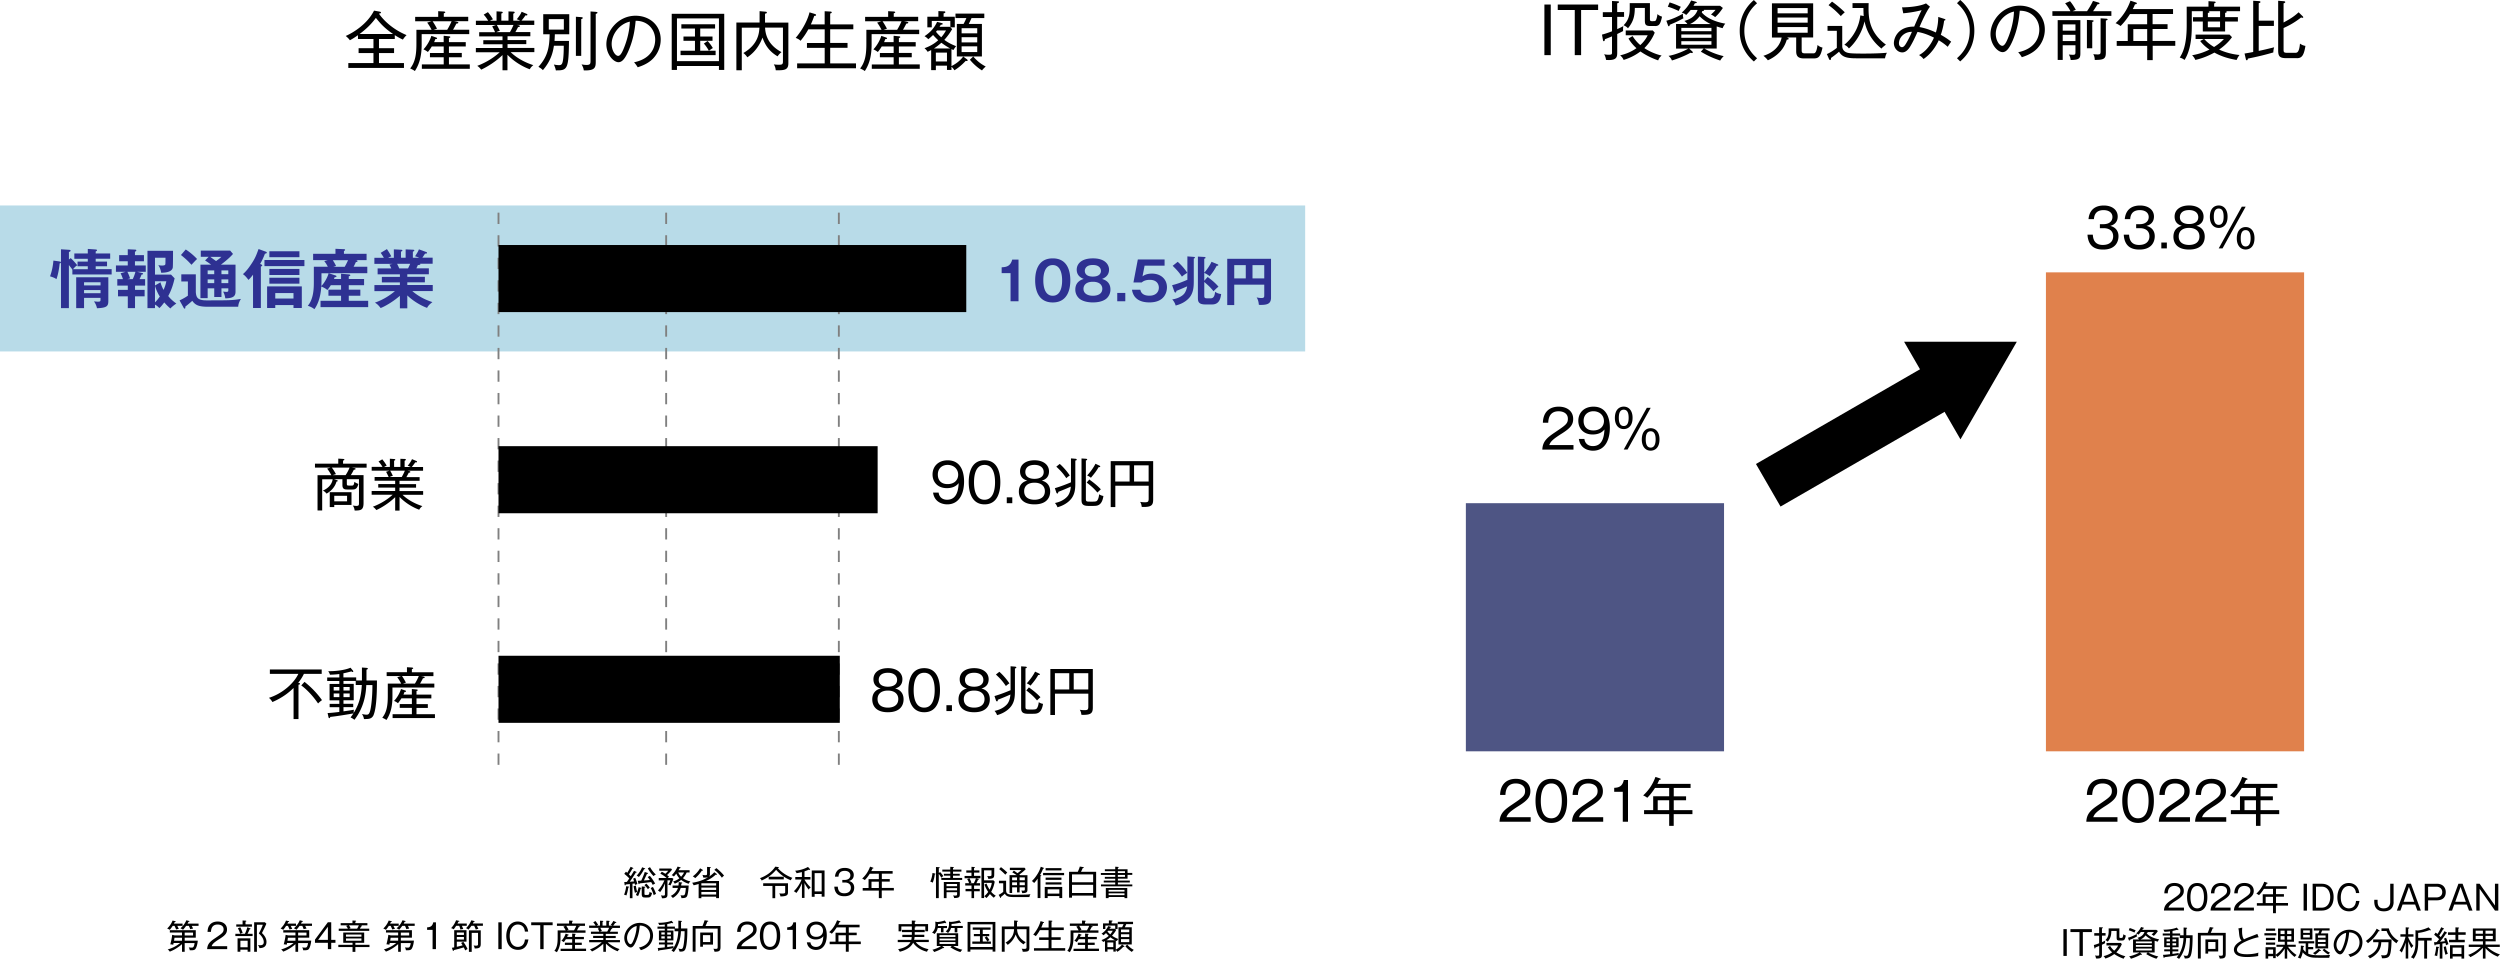 <svg xmlns="http://www.w3.org/2000/svg" viewBox="0 0 661.18 253.61"><path fill="#b8dbe8" d="M0 54.34h345.18v38.61H0z"/><path d="M106.57 10.48c-.56-.25-1.27-.61-2.16-1.19v1.02h-4.18v2.43h3.99v1.29h-3.99v2.65h6.61v1.29H92.12v-1.29h6.65v-2.65h-3.93v-1.29h3.93v-2.43h-4.1v-1c-1.1.78-1.68 1.09-2.14 1.34-.31-.48-.95-1.02-1.09-1.14 2.12-.93 5.73-3.21 7.48-6.7l1.51.27c.12.02.32.1.32.24 0 .19-.14.2-.53.29.44.66 2.67 3.74 7.31 5.68-.29.27-.76.8-.97 1.19zm-7.16-5.76C98.07 6.59 96.55 7.9 95.09 9h8.87c-2.43-1.67-3.4-2.86-4.56-4.28zm12.11 4.33v2.67c0 2.45-.36 4.88-1.8 7.07-.39-.31-1-.58-1.24-.68 1.39-1.75 1.65-3.88 1.65-6.54V7.88h4.01c-.12-.22-.53-1.07-1.17-1.9l1.16-.36h-4.33V4.46h6.09v-1.5l1.48.08c.12 0 .39.07.39.22 0 .12-.08.15-.39.27v.92h6.46v1.16h-3.77l.82.15c.08.02.34.07.34.25s-.32.22-.53.24c-.29.61-.53 1.02-.87 1.61h4.28v1.17h-12.56zm.05 9.15v-1.16h5.78v-1.89h-3.64v-1.14h3.64v-1.72h-3.15c-.49.8-.78 1.14-1.04 1.46-.31-.24-.58-.42-1.17-.7.9-.9 1.77-2.43 2.09-3.57l1.22.42c.17.05.29.12.29.25 0 .2-.27.19-.46.19-.15.41-.22.6-.32.8h2.53V9.46l1.39.14c.12.02.37.03.37.2 0 .14-.15.19-.37.27v1.07h4.45v1.14h-4.45V14h3.4v1.14h-3.4v1.89h5.52v1.16h-12.7zm2.84-12.58c.17.25.75 1.14 1.16 1.97l-.9.29h3.6c.27-.44.78-1.33 1.16-2.26h-5.01zm20.67 8.19c.59.59 2.55 2.33 5.97 3.42-.46.37-.68.61-.94 1.09-.71-.25-3.47-1.33-5.9-3.83v4.1h-1.31v-4.03c-1.8 1.75-4.1 3.16-5.64 3.86-.48-.63-.85-.88-1.05-1 1.31-.49 3.77-1.6 5.95-3.6h-6.31V12.7h7.05v-1h-5.08v-1.07h5.08v-1h-6.17V8.52h4.2c-.15-.39-.49-1.07-.76-1.56l.99-.34h-5.3V5.48h3.25c-.51-.85-.9-1.29-1.19-1.61l1.12-.66c.49.59.95 1.24 1.33 1.9-.14.05-.43.15-.77.37h1.72V3l1.27.08c.15.02.36.03.36.22 0 .17-.15.22-.36.27v1.89h1.89V3.02l1.27.05c.08 0 .37.02.37.22 0 .17-.25.27-.37.32v1.85h1.8a5.09 5.09 0 00-.88-.36c.61-.75.99-1.28 1.29-1.99l1.38.58c.07.03.14.12.14.2 0 .07-.05.2-.25.2-.05 0-.07-.02-.27-.03-.37.56-.42.63-1.04 1.39h3.38v1.14h-4.66l.49.08c.27.05.36.19.36.25 0 .05 0 .25-.48.24-.08.17-.15.32-.71 1.33h3.96V9.6h-6.03v1h4.96v1.07h-4.96v1h7.09v1.12h-6.22zm-3.69-7.21c.15.24.58 1 .8 1.58-.2.03-.51.1-.92.32h3.59c.31-.53.7-1.27.94-1.9h-4.4zm19.09 4.22c-.07 7.58-.46 7.82-3.47 7.79-.05-.24-.14-.71-.53-1.55.44.1.97.17 1.41.17.61 0 .82-.32.97-1.11.22-1.19.24-3.06.24-4.03h-2.6c-.22 1.39-.63 3.81-2.92 6.46-.36-.39-.82-.68-1.19-.87 2.45-2.69 2.91-5.12 2.98-8.62h-1.7V3.75h6.88v5.32h-3.81c-.02.87-.07 1.38-.08 1.75h3.82zm-5.34-5.76v2.77h3.98V5.06h-3.98zm8.58-.53c.2.02.41.05.41.22 0 .15-.2.24-.41.31v9.72h-1.41V4.43l1.41.1zm3.86-1.39c.17.02.44.03.44.22 0 .14-.2.24-.46.32v12.65c0 1.63-.29 2.36-3.16 2.29-.05-.31-.12-.83-.6-1.6.43.08.82.15 1.34.15 1.04 0 1.04-.39 1.04-1.24V3.03l1.39.1zm15.14 12.34c-1.36 1.43-3.25 2.04-4.06 2.31-.49-.8-.73-1.05-.97-1.31 5.07-1.07 5.59-4.61 5.59-5.98 0-2.82-2.11-5.05-5.17-5-.22 2.5-.65 5.01-1.85 7.84-.94 2.21-1.75 3.11-2.69 3.11-1.26 0-3.2-1.97-3.2-4.76 0-3.54 3.14-7.53 7.72-7.53 3.64 0 6.65 2.43 6.65 6.31 0 1.75-.65 3.57-2.02 5.01zm-10.95-3.88c0 1.84 1 3.18 1.73 3.18s1.34-1.62 1.75-2.69c1.19-3.21 1.29-5.51 1.33-6.37-2.87.63-4.81 3.48-4.81 5.88zm28.37 6.89v-1.04h-11.1v1.05h-1.39V3.65h13.89v14.84h-1.39zm0-13.62h-11.1v11.3h11.1V4.87zm-10.15 9.71v-1.16h3.81v-2.63h-3.04V9.67h3.04V7.55h-3.6V6.41h8.92v1.14h-3.93v2.12h3.25v1.12h-3.25v2.63h2.29c-.37-.65-.8-1.31-1.33-1.9l.99-.68c.56.59 1.04 1.27 1.39 1.87-.48.29-.88.59-1.04.71h1.77v1.16h-9.28zm25.18 3.99c-.08-.66-.2-1-.51-1.55.61.1 1.17.1 1.31.1.78 0 1.1-.05 1.1-.83V7.3h-4.73c.14 3.45 2.28 5.39 4.35 6.48-.48.39-.71.63-1.04 1.12-2.31-1.34-3.35-3.13-3.99-4.96-.44 1.16-1.46 3.5-4.01 5.22-.29-.44-.56-.75-1.05-1.14 3.98-2.31 4.16-5.35 4.25-6.71h-4.67v11.27h-1.43V5.96h6.14V2.95l1.56.14c.09 0 .36.02.36.24 0 .19-.22.24-.48.29v2.35h6.17v10.78c0 1.84-1.16 1.84-3.33 1.84zm5.65-.51v-1.29h7.29v-4.11h-4.69v-1.29h4.69V7.75h-4.32c-.71 1.26-1.21 1.99-2.06 3.04-.26-.24-.53-.48-1.29-.77 2.86-3.43 3.55-6.32 3.65-6.76l1.38.42c.14.05.36.1.36.31s-.36.22-.48.2c-.15.42-.44 1.27-.9 2.26h3.65V2.97l1.43.08c.17.02.44.03.44.22 0 .2-.24.25-.41.31v2.87h6.12v1.29h-6.12v3.62h4.59v1.29h-4.59v4.11h6.83v1.29H210.8zm19.7-9.01v2.67c0 2.45-.36 4.88-1.8 7.07-.39-.31-1-.58-1.24-.68 1.39-1.75 1.65-3.88 1.65-6.54V7.88h4.01c-.12-.22-.53-1.07-1.17-1.9l1.16-.36h-4.33V4.46h6.09v-1.5l1.48.08c.12 0 .39.07.39.22 0 .12-.08.15-.39.27v.92h6.46v1.16h-3.77l.82.15c.08.02.34.07.34.25s-.32.22-.53.24c-.29.61-.53 1.02-.87 1.61h4.28v1.17h-12.56zm.05 9.15v-1.16h5.78v-1.89h-3.64v-1.14h3.64v-1.72h-3.15c-.49.8-.78 1.14-1.04 1.46-.31-.24-.58-.42-1.17-.7.9-.9 1.77-2.43 2.09-3.57l1.22.42c.17.05.29.12.29.25 0 .2-.27.19-.46.19-.15.41-.22.6-.32.8h2.53V9.46l1.39.14c.12.02.37.03.37.2 0 .14-.15.19-.37.27v1.07h4.45v1.14h-4.45V14h3.4v1.14h-3.4v1.89h5.52v1.16h-12.7zm2.84-12.58c.17.25.75 1.14 1.16 1.97l-.9.29h3.6c.27-.44.78-1.33 1.16-2.26h-5.01zm22.27 10.52c-.12 0-.19-.02-.27-.05-1.16 1.24-2.12 1.96-2.99 2.5-.22-.36-.46-.66-.78-.93v.83h-1.19v-1.12h-2.94v1.17h-1.24v-5.3c-.32.17-.58.29-.94.46-.27-.44-.46-.63-.82-.95 1.5-.54 2.67-1.24 3.62-2.11-.63-.59-1.05-1.05-1.36-1.39-.66.65-.99.9-1.27 1.12-.27-.32-.65-.61-.99-.8 1.31-.87 2.5-1.97 3.33-3.79l1.24.32c.15.03.24.1.24.2 0 .2-.2.22-.51.25-.1.17-.14.24-.32.53h2.7l.15.15v-1.7h-4.91v1.7h-1.17v-2.8h2.92v-1.5l1.53.07c.1 0 .31.02.31.22 0 .17-.19.25-.46.32v.88h2.96v2.8h-1.16l.46.48c-.42.73-.99 1.65-2.07 2.84.78.58 1.7 1.12 3.13 1.67-.24.25-.49.63-.73 1.02-.29-.14-.36-.17-.51-.25v4.5c1.87-.95 2.72-2.01 3.11-2.53l.92.68c.1.07.25.19.25.34 0 .1-.1.17-.24.17zm-6.71-4.83c-.87.76-1.33 1.09-1.95 1.5h4.27c-.63-.36-1.39-.8-2.31-1.5zm1.48 2.6h-2.94v2.35h2.94v-2.35zm-2.63-5.85l-.27.34c.19.25.54.71 1.38 1.46.61-.66 1.05-1.43 1.27-1.8h-2.38zm9.13-3.3c-.29.65-.32.73-.73 1.56h3.47v8.61h-6.63v-8.6h1.78c.39-.71.6-1.21.75-1.56h-2.89V3.6h7.62v1.17h-3.37zm1.5 2.69h-4.13v1.36h4.13V7.45zm0 2.38h-4.13v1.39h4.13V9.83zm0 2.43h-4.13v1.5h4.13v-1.5zm1.27 6.37c-1.7-1.07-2.72-2.24-3.21-2.84l.88-.85c.99 1.12 1.87 1.9 3.31 2.65-.37.32-.7.65-.99 1.04zm150.41-4.05h-1.68V1.19h1.68v13.39zm12.53-13.39v1.46h-4.5v11.93h-1.68V2.65h-4.5V1.19h10.69zm5.05 3.28V7.7c.82-.36 1.21-.58 1.61-.8-.07.51-.08.75-.05 1.31-.29.15-.59.32-1.56.78v4.73c0 1.19 0 2.16-2.21 2.16-.19 0-.41-.02-.75-.03-.12-.87-.37-1.27-.51-1.51.29.07.65.14 1.22.14.78 0 .87-.12.87-.61V9.62c-.82.34-1.36.56-1.87.75-.03.42-.19.53-.31.53-.14 0-.19-.17-.22-.36l-.25-1.39c.46-.12 1.17-.31 2.65-.87V4.49h-2.43V3.22h2.43V.26l1.43.08c.25.02.42.02.42.2 0 .17-.19.24-.48.34V3.2h1.82v1.27h-1.82zm10.81 11.49c-2.46-.85-4.11-1.96-4.67-2.35-.94.7-2.36 1.61-4.45 2.24-.22-.58-.68-1.02-.92-1.21.83-.2 2.55-.65 4.32-1.9a10.55 10.55 0 01-2.12-2.55l1.09-.65c.34.53.97 1.48 2.04 2.38 1.26-1.16 1.73-2.14 1.96-2.6h-5.81V8.05h7.16l.51.59c-.37.9-1.09 2.43-2.74 4.08.8.56 2.58 1.53 4.56 1.97-.39.34-.68.68-.9 1.26zm-.83-9.08h-1.19c-1.34 0-1.48-.44-1.48-1.55V2.09h-2.65c-.05 1.92-.24 3.47-1.82 5.39-.15-.17-.44-.49-1.16-.8 1.33-1.33 1.63-2.69 1.63-4.49V.83h5.34v4.12c0 .49.07.65.54.65.75 0 .92 0 1.07-.31.12-.24.31-.8.37-1.56.36.32.65.48 1.22.68-.44 2.06-.8 2.48-1.89 2.48zm3.92-.35c-.02.14-.05.41-.25.41-.14 0-.19-.14-.22-.24l-.44-1.22c1.58-.39 3.38-1.27 4.4-1.87-.02.24-.05.82.14 1.21-1.58.85-2.04 1.07-3.62 1.72zm2.35-3.64c-1.82-.83-2.5-1.02-2.87-1.1l.48-1.16c1.33.44 1.73.6 2.96 1.17-.17.29-.37.63-.56 1.09zm11.64 4.56c-.37-.08-.75-.19-1.58-.46v5.85h-3.26c1.19.7 2.96 1.51 5.12 2.01-.29.24-.75.8-.93 1.16-2.12-.71-3.5-1.38-5.12-2.35l.73-.82h-3.82l.77.71c.12.1.19.2.19.31 0 .08-.07.17-.19.17-.08 0-.31-.05-.43-.08-1.43.83-3.65 1.67-4.9 2.04-.24-.58-.51-.88-.9-1.22 2.04-.32 4.64-1.53 5.22-1.92h-3.23V6.34h2.98c-.32-.48-.65-.7-.8-.8 1.21-.34 2.87-1.02 3.52-2.92h-1.82c-.6.73-.92 1.07-1.21 1.34-.39-.34-.56-.41-1.16-.63.71-.63 1.75-1.67 2.48-3.21l1.17.32c.17.05.32.1.32.22 0 .15-.15.17-.51.2-.15.31-.22.44-.37.68h7.05l.73.56c-.8 1.22-1.53 1.97-2.04 2.43-.42-.34-.7-.51-1.1-.68.78-.73.88-.82 1.19-1.24h-3.06s.03.07.03.1c0 .17-.29.2-.48.22-.03.15-.07.22-.12.36 1.16 1.38 3.42 2.48 6.22 2.96-.37.42-.61.95-.7 1.19zm-2.97-.08h-7.97v.87h7.97v-.87zm0 1.75h-7.97V10h7.97v-.88zm0 1.77h-7.97v.94h7.97v-.94zM449.5 4.3c-.92 1.22-1.9 1.77-2.55 2.06h5.47c-.88-.42-1.97-1.07-2.92-2.06zM464.7.85c-.97.88-3.37 3.06-3.37 7.28s2.4 6.39 3.37 7.28l-.85.85c-3.55-3.04-3.74-6.68-3.74-8.12s.19-5.08 3.74-8.13l.85.85zm14.84 14.6h-2.43c-1.56 0-2.07-.61-2.07-1.9V9.91h-2.5c.24.05.51.17.51.34 0 .2-.24.22-.49.24-.36 1.09-1.17 3.69-5.01 5.46-.29-.42-.78-.9-1.19-1.19 1.65-.51 4.23-1.79 4.84-4.84h-2.57V.88h10.9v9.03h-3.04v3.33c0 .76.2.87 1.04.87h1.99c.41 0 .87 0 1.17-2.21.49.41.73.54 1.31.68-.56 2.72-1.24 2.87-2.45 2.87zm-1.46-13.31h-7.96v1.38h7.96V2.14zm0 2.5h-7.96V6h7.96V4.64zm0 2.52h-7.96v1.5h7.96v-1.5zm20.43 8.26H491c-2.69 0-3.81-.36-4.62-1.75a23.7 23.7 0 01-2.12 1.65c-.02.29-.05.56-.24.56-.17 0-.31-.27-.32-.32l-.54-1.26c.56-.25 1.39-.66 2.63-1.63V8.15h-2.46V6.86h3.89v5.32c0 .44.14 1.46 1.5 1.79.46.1.92.2 4.08.2 3.6 0 5.51-.15 6.24-.22-.12.22-.39.75-.51 1.48zM486.85 4.27c-1.17-1.27-2.16-2.12-3.25-2.91l.92-.93c1.09.75 2.43 1.89 3.37 2.82-.68.59-.9.85-1.04 1.02zm10.74 8.58c-2.09-1.67-3.84-4.06-4.47-7.21-.68 3.04-2.43 5.66-4.13 7.17-.25-.32-.53-.65-1.21-.97 2.45-2.02 3.93-4.9 4.22-7.77l.9.17c-.07-.97-.07-1.65-.07-2.12h-2.89V.82h4.27c-.02.41-.03.78-.03 1.34 0 2.69.25 6.46 4.59 9.64-.88.7-.97.8-1.17 1.05zm17.53-.47c-.51-.44-1.09-.95-2.38-1.73-.68 1.56-2.11 3.71-4.03 4.96-.36-.48-.58-.65-1.17-1.05 1.77-.92 3.11-2.69 3.94-4.61-1.84-.9-2.91-1.24-4.35-1.51-.83 1.84-1.29 2.79-1.95 3.89-.58.93-1.26 1.53-2.07 1.53-1.26 0-2.23-1.17-2.23-2.45 0-1.34 1.07-4.42 5.37-4.37.63-1.46 1.36-3.16 1.97-4.35-2.02.54-4.03.75-4.86.83l-.32-1.58c1.63.02 4.66-.24 6.34-1.04l1.05.87c-.99 1.27-2.46 4.59-2.77 5.39.63.12 2.09.39 4.33 1.43.61-1.97.61-3.47.63-4.11l1.67.54c.12.03.22.08.22.2 0 .2-.25.22-.34.22-.14 1.22-.48 2.62-.88 3.77 1.56.87 2.36 1.51 2.74 1.82-.48.68-.53.76-.9 1.34zm-12.9-.92c0 .78.54 1.02.8 1.02.34 0 .66-.27 1.05-.92.22-.36.9-1.51 1.58-3.14-2.02-.02-3.43 1.5-3.43 3.04zm16.2 4.79l-.85-.85c.97-.88 3.37-3.06 3.37-7.28s-2.4-6.39-3.37-7.28l.85-.85c3.26 2.79 3.74 6.1 3.74 8.13s-.48 5.34-3.74 8.12zm20.36-3.43c-1.36 1.43-3.25 2.04-4.06 2.31-.49-.8-.73-1.05-.97-1.31 5.07-1.07 5.59-4.61 5.59-5.98 0-2.82-2.11-5.05-5.17-5-.22 2.5-.65 5.01-1.85 7.84-.94 2.21-1.75 3.11-2.69 3.11-1.26 0-3.2-1.97-3.2-4.76 0-3.54 3.14-7.53 7.72-7.53 3.64 0 6.65 2.43 6.65 6.31 0 1.75-.65 3.57-2.02 5.01zm-10.95-3.88c0 1.84 1 3.18 1.73 3.18s1.34-1.62 1.75-2.69c1.19-3.21 1.29-5.51 1.33-6.37-2.87.63-4.81 3.48-4.81 5.88zM542.8 4.2V2.96h4.78c-.49-.9-.88-1.44-1.41-2.09l1.29-.56c.63.76.97 1.31 1.53 2.28l-.85.37h3.82c.24-.34.99-1.46 1.58-2.72l1.43.42c.17.05.29.15.29.24 0 .24-.31.22-.51.22-.53.87-.82 1.33-1.19 1.84h4.84V4.2h-15.6zm4.84 11.68c-.05-.37-.12-.83-.49-1.46.22.03.83.07 1.04.07.65 0 .71-.12.71-.85v-1.67h-3.37v3.89h-1.33V5.32h6v8.7c0 1.34-.19 1.83-2.57 1.85zm1.26-9.42h-3.37v1.65h3.37V6.46zm0 2.75h-3.37v1.65h3.37V9.21zm4.44-3.38v6.94h-1.41v-7.5l1.39.08c.15.02.39.05.39.2 0 .12-.14.17-.37.27zm3.6-.39v8.4c0 1.75-.53 2.01-2.94 2.01 0-.61-.14-1.07-.39-1.53.65.08 1.09.08 1.16.08.68 0 .78-.15.78-.85V4.84l1.48.1c.22.02.37.08.37.2 0 .17-.19.22-.46.29zm12.39 6.7v3.76h-1.46v-3.76h-8.06v-1.29h2.92V6.41h5.13V3.72h-4.54c-1 1.55-1.8 2.48-2.48 3.16-.77-.54-1.12-.66-1.33-.75a14.5 14.5 0 003.94-5.95l1.39.46c.19.07.29.1.29.25 0 .22-.27.24-.48.24-.29.68-.44.99-.6 1.27h10.66v1.31h-5.41V6.4h3.96v1.27h-3.96v3.16h6v1.29h-6zm-1.46-4.45h-3.67v3.16h3.67V7.69zm20.84-4.73c.08.03.19.08.19.17 0 .22-.31.25-.42.27v1.14h3.38V5.7h-3.38v2.62h-5.9V5.7h-2.6V4.54h2.6V2.96h-2.91v3.79c0 3.69-.46 6.78-1.92 9.11-.49-.39-.99-.56-1.27-.63.66-1.07 1.84-2.97 1.84-8.53V1.77h5.76V.31l1.5.1c.2.02.39.05.39.2 0 .17-.2.24-.39.29v.87h6.85v1.19h-3.71zm2.8 12.9c-2.16-.37-4.01-.93-5.86-1.95-1.02.54-2.77 1.44-5.05 1.94-.15-.39-.44-.85-.85-1.24 2.21-.37 3.79-1.1 4.59-1.5-1.48-1-2.16-1.89-2.45-2.26l.94-.53h-2.16V9.15h8.98l.65.68c-1.05 1.48-2.35 2.55-3.4 3.28.63.31 2.74 1.19 5.39 1.43-.15.2-.48.63-.77 1.33zm-8.55-5.54c.8.92 1.8 1.65 2.6 2.11 1.12-.71 1.92-1.36 2.6-2.11h-5.2zm4.18-7.36h-3.04c.08.03.24.12.24.22 0 .19-.31.22-.42.22v1.14h3.23V2.96zm0 2.74h-3.23v1.51h3.23V5.7zm14.09 8.17c-1.96.56-3.59 1-6.73 1.63-.07.36-.14.44-.29.44-.14 0-.2-.14-.25-.32l-.34-1.46c.92-.15 1.43-.24 2.29-.41V.2l1.55.1c.19.02.37.1.37.22 0 .2-.27.27-.46.32v4.62h4.01v1.39h-4.01v6.61c1.46-.29 2.48-.56 4.08-.95-.12.36-.22.9-.22 1.36zm6.2 1.51h-2.74c-1.79 0-2.18-.48-2.18-2.09V.2l1.48.12c.19.02.39.05.39.25 0 .14-.1.19-.44.32v5.06c1.55-.85 2.63-1.45 3.98-2.7l1.07 1.05c.08.08.15.15.15.27 0 .08-.07.15-.17.15-.08 0-.22-.05-.39-.1-2.06 1.62-3.67 2.35-4.64 2.79v5.69c0 .7.08.87 1.02.87h1.99c.54 0 1.1 0 1.33-2.43.48.32.85.49 1.44.6-.42 2.69-1.04 3.25-2.29 3.25zM416.14 117.69v1.21h-8.24c.1-2.25 1.36-3.22 3.4-4.59 2.75-1.86 3.36-2.27 3.36-3.56 0-1.44-1.27-1.98-2.45-1.98-2.59 0-2.7 2.27-2.75 3.04h-1.41c.07-2.72 1.62-4.26 4.19-4.26 2.19 0 3.82 1.18 3.82 3.25 0 1.43-.62 2.35-2.9 3.8-2.58 1.62-3.08 2.19-3.42 3.1h6.39zm2.89-1.6c.17 1.3 1.12 1.89 2.23 1.89 2.76 0 2.97-2.91 3.08-4.4-.32.38-1.12 1.33-3.14 1.33-2.44 0-3.78-1.64-3.78-3.61 0-2.13 1.51-3.75 4.01-3.75 3.99 0 4.33 4.02 4.33 5.6 0 2.9-1.09 6.05-4.47 6.05-.28 0-3.28 0-3.73-3.11h1.47zm-.21-4.76c0 1.43.81 2.51 2.56 2.51 2.02 0 2.82-1.3 2.82-2.47 0-1.57-1.22-2.61-2.8-2.61-1.26 0-2.58.77-2.58 2.56zm12.95-.86c0 2.35-1.3 3.01-2.34 3.01-1.37 0-2.34-1.09-2.34-2.93 0-2.33 1.29-3.01 2.34-3.01 1.4 0 2.34 1.12 2.34 2.93zm-3.64.04c0 .94.18 2.16 1.3 2.16s1.3-1.2 1.3-2.16-.17-2.16-1.3-2.16-1.3 1.23-1.3 2.16zm8.43-2.66l-6.12 11.04h-1.01l6.11-11.04h1.02zm2.33 8.33c0 2.34-1.3 3.01-2.34 3.01-1.37 0-2.34-1.09-2.34-2.93 0-2.33 1.3-3.01 2.34-3.01 1.42 0 2.34 1.12 2.34 2.93zm-3.64.04c0 .9.17 2.16 1.3 2.16s1.32-1.28 1.32-2.16c0-.98-.2-2.16-1.32-2.16s-1.3 1.18-1.3 2.16zm-30.43 99.9v1.21h-8.24c.1-2.25 1.36-3.22 3.4-4.59 2.75-1.86 3.36-2.27 3.36-3.56 0-1.44-1.27-1.98-2.45-1.98-2.59 0-2.7 2.27-2.75 3.04h-1.41c.07-2.72 1.62-4.26 4.19-4.26 2.19 0 3.82 1.18 3.82 3.25 0 1.43-.62 2.35-2.9 3.8-2.58 1.62-3.08 2.19-3.42 3.1h6.39zm9.64-4.31c0 2.24-.56 5.83-4.17 5.83s-4.19-3.67-4.19-5.83.5-5.83 4.19-5.83 4.17 3.73 4.17 5.83zm-6.96 0c0 1.83.39 4.61 2.77 4.61s2.79-2.79 2.79-4.61-.39-4.61-2.77-4.61-2.79 2.75-2.79 4.61zm16.5 4.31v1.21h-8.24c.1-2.25 1.36-3.22 3.4-4.59 2.75-1.86 3.36-2.27 3.36-3.56 0-1.44-1.27-1.98-2.45-1.98-2.59 0-2.7 2.27-2.75 3.04h-1.41c.07-2.72 1.62-4.26 4.19-4.26 2.19 0 3.82 1.18 3.82 3.25 0 1.43-.62 2.35-2.9 3.8-2.58 1.62-3.08 2.19-3.42 3.1h6.39zm6.55 1.2h-1.37v-7.91h-2.27v-1.05c1.18-.06 2.17-.34 2.54-2.07h1.11v11.04zm12.1-2.01v3.1h-1.2v-3.1h-6.64v-1.06h2.41v-3.66h4.23v-2.21h-3.74c-.83 1.28-1.48 2.05-2.05 2.61-.63-.45-.92-.55-1.09-.62 1.06-.98 2.38-2.48 3.25-4.9l1.15.38c.15.06.24.08.24.21 0 .18-.22.2-.39.2-.24.56-.36.81-.49 1.05h8.78v1.08h-4.45v2.21h3.26v1.05h-3.26v2.61h4.94v1.06h-4.94zm-1.2-3.67h-3.03v2.61h3.03v-2.61zm118.56 4.48v1.21h-8.24c.1-2.25 1.36-3.22 3.4-4.59 2.75-1.86 3.36-2.27 3.36-3.56 0-1.44-1.27-1.98-2.45-1.98-2.59 0-2.7 2.27-2.75 3.04h-1.41c.07-2.72 1.62-4.26 4.19-4.26 2.19 0 3.82 1.18 3.82 3.25 0 1.43-.62 2.35-2.9 3.8-2.58 1.62-3.08 2.19-3.42 3.1H560zm9.63-4.31c0 2.24-.56 5.83-4.17 5.83s-4.19-3.67-4.19-5.83.5-5.83 4.19-5.83 4.17 3.73 4.17 5.83zm-6.96 0c0 1.83.39 4.61 2.77 4.61s2.79-2.79 2.79-4.61-.39-4.61-2.77-4.61-2.79 2.75-2.79 4.61zm16.51 4.31v1.21h-8.24c.1-2.25 1.36-3.22 3.4-4.59 2.75-1.86 3.36-2.27 3.36-3.56 0-1.44-1.27-1.98-2.45-1.98-2.59 0-2.7 2.27-2.75 3.04h-1.41c.07-2.72 1.62-4.26 4.19-4.26 2.19 0 3.82 1.18 3.82 3.25 0 1.43-.62 2.35-2.9 3.8-2.58 1.62-3.08 2.19-3.42 3.1h6.39zm9.59 0v1.21h-8.24c.1-2.25 1.36-3.22 3.4-4.59 2.75-1.86 3.36-2.27 3.36-3.56 0-1.44-1.27-1.98-2.45-1.98-2.59 0-2.7 2.27-2.75 3.04h-1.41c.07-2.72 1.62-4.26 4.19-4.26 2.19 0 3.82 1.18 3.82 3.25 0 1.43-.62 2.35-2.9 3.8-2.58 1.62-3.08 2.19-3.42 3.1h6.39zm9.06-.81v3.1h-1.2v-3.1H590v-1.06h2.41v-3.66h4.23v-2.21h-3.74c-.83 1.28-1.48 2.05-2.05 2.61-.63-.45-.92-.55-1.09-.62 1.06-.98 2.38-2.48 3.25-4.9l1.15.38c.15.06.24.08.24.21 0 .18-.22.2-.39.2-.24.56-.36.81-.49 1.05h8.78v1.08h-4.45v2.21h3.26v1.05h-3.26v2.61h4.94v1.06h-4.94zm-1.2-3.67h-3.03v2.61h3.03v-2.61zM553.49 62.06c.06.85.24 2.72 2.63 2.72 2.03 0 2.75-1.13 2.75-2.27 0-1.82-1.57-2.16-2.42-2.16h-1.09v-1.06h.95c1.54 0 2.37-.8 2.37-1.89 0-1.18-.99-1.83-2.34-1.83-2.31 0-2.49 1.67-2.56 2.38h-1.43c.07-.7.36-3.6 4.06-3.6 2.13 0 3.66 1.13 3.66 2.91 0 1.93-1.54 2.35-1.98 2.48 1.43.34 2.19 1.37 2.19 2.73 0 1.5-.83 3.53-4.03 3.53-1.3 0-3.95-.2-4.17-3.94h1.43zm9.59 0c.06.85.24 2.72 2.63 2.72 2.03 0 2.75-1.13 2.75-2.27 0-1.82-1.57-2.16-2.42-2.16h-1.09v-1.06h.95c1.54 0 2.37-.8 2.37-1.89 0-1.18-.99-1.83-2.34-1.83-2.31 0-2.49 1.67-2.56 2.38h-1.43c.07-.7.36-3.6 4.06-3.6 2.13 0 3.66 1.13 3.66 2.91 0 1.93-1.54 2.35-1.98 2.48 1.43.34 2.19 1.37 2.19 2.73 0 1.5-.83 3.53-4.03 3.53-1.3 0-3.95-.2-4.17-3.94h1.43zm9.99 3.63h-1.46v-1.55h1.46v1.55zm10.02-3.07c0 1.22-.6 3.38-4.15 3.38s-4.13-2.16-4.13-3.38c0-2.33 1.78-2.79 2.23-2.9-1.25-.35-1.92-1.15-1.92-2.45 0-1.76 1.46-2.93 3.84-2.93s3.82 1.25 3.82 2.93c0 1.3-.67 2.1-1.92 2.45.45.11 2.23.57 2.23 2.9zm-6.88-.11c0 1.97 1.74 2.27 2.73 2.27s2.75-.31 2.75-2.27c0-1.36-1.01-2.24-2.75-2.24s-2.73.87-2.73 2.24zm.31-5.07c0 1.74 1.93 1.81 2.42 1.81.53 0 2.44-.08 2.44-1.81 0-1.13-.91-1.88-2.42-1.88-2.42 0-2.44 1.62-2.44 1.88zm12.61-.17c0 2.35-1.3 3.01-2.34 3.01-1.37 0-2.34-1.09-2.34-2.93 0-2.33 1.29-3.01 2.34-3.01 1.4 0 2.34 1.12 2.34 2.93zm-3.64.04c0 .94.18 2.16 1.3 2.16s1.3-1.2 1.3-2.16-.17-2.16-1.3-2.16-1.3 1.23-1.3 2.16zm8.43-2.66l-6.12 11.04h-1.01l6.11-11.04h1.02zm2.33 8.33c0 2.34-1.3 3.01-2.34 3.01-1.37 0-2.34-1.09-2.34-2.93 0-2.33 1.3-3.01 2.34-3.01 1.42 0 2.34 1.12 2.34 2.93zm-3.64.04c0 .9.17 2.16 1.3 2.16s1.32-1.28 1.32-2.16c0-.98-.2-2.16-1.32-2.16s-1.3 1.18-1.3 2.16zM92.88 123.67l.84.12c.09.01.33.06.33.21 0 .2-.31.22-.48.25-.27.57-.66 1.2-.78 1.41h3.36v7.36c0 1.96-.81 1.98-2.35 2.01-.08-.55-.19-.87-.48-1.32.29.04.67.09.96.09.65 0 .66-.29.66-.71v-6.36h-3.21v1.21c0 .46.17.48.52.48h.81c.28 0 .55.02.66-.99.35.25.72.45 1.06.54-.31 1.33-.85 1.49-1.56 1.49h-1.35c-.78 0-1.31-.13-1.31-1.18v-1.54h-2.25l.73.22c.21.06.28.11.28.2 0 .17-.19.19-.33.21-.21.81-.89 2.21-2.62 3.18-.35-.43-.6-.62-.99-.79 1.32-.58 2.4-1.58 2.6-3.01h-2.77v8.26h-1.23v-9.34h3.65c-.17-.34-.65-1.17-1.11-1.73l.87-.27H83.3v-1.05h6.16v-1.33l1.27.08c.15.01.35.04.35.18s-.2.22-.35.27v.81h6.23v1.05h-4.08zm-4.48 9.87v.56h-1.19v-3.93h5.75v3.37H88.4zm-.65-9.87c.38.45.79 1.16 1.1 1.72l-.89.27h3.44c.38-.56.77-1.26 1.05-2h-4.69zm4.04 7.46H88.4v1.45h3.39v-1.45zm14.64-.3c.52.53 2.25 2.06 5.27 3.02-.41.33-.6.54-.83.96-.63-.23-3.06-1.17-5.2-3.38v3.61h-1.16v-3.55c-1.59 1.54-3.61 2.79-4.98 3.41-.42-.55-.75-.78-.93-.88 1.16-.44 3.33-1.41 5.25-3.18h-5.56v-.99h6.22v-.89h-4.48v-.94h4.48v-.88h-5.44v-.98h3.71c-.13-.34-.44-.94-.67-1.38l.87-.3H98.3v-1h2.86c-.45-.75-.79-1.14-1.05-1.42l.99-.58c.44.52.84 1.09 1.17 1.68-.12.04-.38.13-.68.33h1.52v-2.17l1.12.08c.13.01.31.03.31.19 0 .15-.14.2-.31.24v1.67h1.66v-2.16l1.12.04c.08 0 .33.02.33.2 0 .15-.23.24-.33.29v1.63h1.59c-.26-.13-.51-.24-.78-.32.54-.66.87-1.12 1.14-1.75l1.21.51c.06.03.12.1.12.18 0 .06-.04.18-.23.18-.04 0-.06-.01-.24-.03-.33.5-.37.56-.91 1.23h2.98v1h-4.11l.44.08c.24.04.31.17.31.22 0 .04 0 .23-.42.21-.08.15-.14.29-.63 1.17h3.5v.98h-5.32v.88h4.38v.94h-4.38v.89h6.25v.99h-5.49zm-3.25-6.36c.14.21.51.88.71 1.39-.18.03-.45.09-.81.29h3.17c.27-.46.61-1.12.83-1.68h-3.89zm-24.24 65.7h-1.3v-8.22c-1.06 1.03-2.71 2.47-5.59 3.72-.36-.56-.48-.74-.93-1.11 3.58-1.12 6.66-3.9 7.78-6.34h-7.53v-1.16h13.71v1.16h-4.71c-.18.38-.58 1.21-1.5 2.37.34.08.48.1.48.24 0 .18-.29.25-.41.27v9.08zm1.6-9.83c.63.5 2.75 2.19 4.62 4.83-.17.1-.73.55-1.04.88-2.11-3.12-4.29-4.67-4.45-4.77l.87-.95zm18.3 8.69c-.48 1.14-1.32 1.14-2.58 1.14-.1-.62-.3-.98-.54-1.33.27.06.83.17 1.17.17.46 0 .83-.02 1.12-1.54.34-1.73.5-4.47.48-6.29h-1.62c-.1 2.5-.63 5.91-3.13 9.19-.15-.12-.4-.33-1.03-.63.45-.58.61-.83.76-1.06-1.4.24-4.45.76-6.12.92-.04.13-.1.33-.25.33-.14 0-.21-.18-.23-.28l-.23-1.07c.78-.03 1.4-.09 3.1-.29v-1.26h-2.56v-.88h2.56v-.93h-2.58v-4.33h2.58v-.79h-3.21v-.93h3.21v-.91c-.15.03-1.1.15-2.48.19-.03-.15-.07-.33-.45-.94 2.1.03 4.48-.3 5.89-.92l.6.72c.1.12.13.21.13.29 0 .04-.04.13-.16.13-.11 0-.21-.08-.33-.17-.41.12-1.54.41-2.12.51v1.09h3.38v.81h1.52v-3.43l1.17.09c.24.01.39.08.39.19 0 .15-.16.23-.36.3v2.85h2.77c0 1.67 0 6.96-.87 9.07zm-9.09-7.33h-1.5v.93h1.5v-.93zm0 1.71h-1.5v.96h1.5v-.96zm4.33-2.24v-1.09h-3.24v.79h2.71v4.33h-2.71v.93h2.58v.88h-2.58v1.12c1.5-.21 1.53-.21 2.77-.43-.04.17-.07.33-.09.87 1.69-2.64 2.04-5.14 2.17-7.41h-1.62zm-1.6.53h-1.64v.93h1.64v-.93zm0 1.71h-1.64v.96h1.64v-.96zm11.31-1.58v2.35c0 2.16-.31 4.3-1.59 6.24-.35-.27-.89-.51-1.1-.6 1.23-1.54 1.46-3.42 1.46-5.77v-3.25h3.54c-.1-.2-.47-.95-1.04-1.68l1.02-.32h-3.82v-1.02h5.37v-1.32l1.3.08c.1 0 .35.06.35.2 0 .1-.08.13-.35.24v.81h5.7v1.02h-3.33l.72.13c.08.02.3.06.3.23s-.29.19-.46.21c-.26.54-.47.9-.77 1.42h3.78v1.04h-11.08zm.04 8.07v-1.02h5.1v-1.67h-3.21v-1h3.21v-1.52h-2.77c-.43.71-.69 1.01-.91 1.29-.27-.21-.51-.38-1.04-.61.79-.79 1.56-2.15 1.84-3.15l1.08.38c.15.04.25.11.25.22 0 .18-.24.17-.4.17-.13.36-.19.53-.29.71h2.23v-1.48l1.23.12c.1.01.33.03.33.18 0 .12-.13.17-.33.24v.94h3.93v1h-3.93v1.52h3v1h-3v1.67h4.88v1.02h-11.2zm2.5-11.1c.15.23.66 1 1.02 1.74l-.79.25h3.18c.24-.39.69-1.17 1.02-2h-4.42zm141.91-48.52c.17 1.3 1.12 1.89 2.23 1.89 2.76 0 2.97-2.91 3.08-4.4-.32.38-1.12 1.33-3.14 1.33-2.44 0-3.78-1.64-3.78-3.61 0-2.13 1.51-3.75 4.01-3.75 3.99 0 4.33 4.02 4.33 5.6 0 2.9-1.09 6.05-4.47 6.05-.28 0-3.28 0-3.73-3.11h1.47zm-.21-4.76c0 1.43.81 2.51 2.56 2.51 2.02 0 2.82-1.3 2.82-2.47 0-1.57-1.22-2.61-2.8-2.61-1.26 0-2.58.77-2.58 2.56zm16.53 2.04c0 2.24-.56 5.83-4.17 5.83s-4.19-3.67-4.19-5.83.5-5.83 4.19-5.83 4.17 3.73 4.17 5.83zm-6.96 0c0 1.83.39 4.61 2.77 4.61s2.79-2.79 2.79-4.61-.39-4.61-2.77-4.61-2.79 2.75-2.79 4.61zm10.12 5.52h-1.46v-1.55h1.46v1.55zm10.02-3.07c0 1.22-.6 3.38-4.15 3.38s-4.13-2.16-4.13-3.38c0-2.33 1.78-2.79 2.23-2.9-1.25-.35-1.92-1.15-1.92-2.45 0-1.76 1.46-2.93 3.84-2.93s3.82 1.25 3.82 2.93c0 1.3-.67 2.1-1.92 2.45.45.11 2.23.57 2.23 2.9zm-6.88-.11c0 1.97 1.74 2.27 2.73 2.27s2.75-.31 2.75-2.27c0-1.36-1.01-2.24-2.75-2.24s-2.73.87-2.73 2.24zm.31-5.07c0 1.74 1.93 1.81 2.42 1.81.53 0 2.44-.08 2.44-1.81 0-1.13-.91-1.88-2.42-1.88-2.42 0-2.44 1.62-2.44 1.88zm13.22-3.04v5.86c0 1.55-.08 2.82-.91 4.03-.38.56-1.47 1.82-3.81 2.48-.15-.42-.36-.78-.67-1.13 2.19-.42 3.22-1.61 3.46-1.95.57-.81.69-1.83.74-2.38-1.04.48-2.21.95-3.32 1.39 0 .13-.03.43-.22.43-.14 0-.24-.13-.27-.22l-.41-1.19c1.58-.45 3.33-1.15 4.26-1.55v-6.33l1.18.1c.11.01.34.04.34.24 0 .17-.21.21-.36.24zm-2.38 4.68c-.87-1.3-1.55-2.03-2.65-3.05l.91-.73c.84.73 2 2.03 2.66 3.08-.27.14-.69.46-.92.7zm7.24 7.33h-1.39c-1.75 0-1.83-.76-1.83-1.72v-10.83l1.18.08c.14.01.32.07.32.22s-.21.2-.35.22v10.14c0 .76.2.76 1.22.76h.64c.73 0 .94-.1 1.06-.21.38-.36.55-1.22.59-1.74.32.22.67.38 1.13.45-.38 2.66-1.76 2.62-2.58 2.62zm.99-3.53c-1.02-1.19-1.6-1.67-2.84-2.65l.69-.8c1.46 1.04 2.33 1.81 3.05 2.59-.52.48-.57.53-.9.85zm.31-6.72c-.59 1.04-1.06 1.64-2.03 2.8-.1-.08-.59-.46-1.01-.59.73-.78 1.68-2.02 2.21-3.11l1.04.49c.13.06.22.13.22.25 0 .14-.15.18-.43.15zm11.41 10.52c-.08-.71-.24-1.04-.43-1.34.41.07.84.11 1.25.11.84 0 1.01-.15 1.01-.98v-3.39h-8.82v5.64h-1.22v-12.16h11.23v10.1c0 1.51-.34 2.12-3.01 2.02zm-3.21-11h-3.8v4.29h3.8v-4.29zm5.03 0h-3.85v4.29h3.85v-4.29zm-64.81 61.92c0 1.22-.6 3.38-4.15 3.38s-4.13-2.16-4.13-3.38c0-2.33 1.78-2.79 2.23-2.9-1.25-.35-1.92-1.15-1.92-2.45 0-1.76 1.46-2.93 3.84-2.93s3.82 1.25 3.82 2.93c0 1.3-.67 2.1-1.92 2.45.45.11 2.23.57 2.23 2.9zm-6.88-.11c0 1.97 1.74 2.27 2.73 2.27s2.75-.31 2.75-2.27c0-1.36-1.01-2.24-2.75-2.24s-2.73.87-2.73 2.24zm.31-5.07c0 1.74 1.93 1.81 2.42 1.81.53 0 2.44-.08 2.44-1.81 0-1.13-.91-1.88-2.42-1.88-2.42 0-2.44 1.62-2.44 1.88zm16.2 2.73c0 2.24-.56 5.83-4.17 5.83s-4.19-3.67-4.19-5.83.5-5.83 4.19-5.83 4.17 3.73 4.17 5.83zm-6.96 0c0 1.83.39 4.61 2.77 4.61s2.79-2.79 2.79-4.61-.39-4.61-2.77-4.61-2.79 2.75-2.79 4.61zm10.12 5.52h-1.46v-1.55h1.46v1.55zm10.02-3.07c0 1.22-.6 3.38-4.15 3.38s-4.13-2.16-4.13-3.38c0-2.33 1.78-2.79 2.23-2.9-1.25-.35-1.92-1.15-1.92-2.45 0-1.76 1.46-2.93 3.84-2.93s3.82 1.25 3.82 2.93c0 1.3-.67 2.1-1.92 2.45.45.11 2.23.57 2.23 2.9zm-6.88-.11c0 1.97 1.74 2.27 2.73 2.27s2.75-.31 2.75-2.27c0-1.36-1.01-2.24-2.75-2.24s-2.73.87-2.73 2.24zm.31-5.07c0 1.74 1.93 1.81 2.42 1.81.53 0 2.44-.08 2.44-1.81 0-1.13-.91-1.88-2.42-1.88-2.42 0-2.44 1.62-2.44 1.88zm13.21-3.04v5.86c0 1.55-.08 2.82-.91 4.03-.38.56-1.47 1.82-3.81 2.48-.15-.42-.36-.78-.67-1.13 2.19-.42 3.22-1.61 3.46-1.95.57-.81.69-1.83.74-2.38-1.04.48-2.21.95-3.32 1.39 0 .13-.03.43-.22.43-.14 0-.24-.13-.27-.22l-.41-1.19c1.58-.45 3.33-1.15 4.26-1.55v-6.33l1.18.1c.11.01.34.04.34.24 0 .17-.21.21-.36.24zm-2.38 4.68c-.87-1.3-1.55-2.03-2.65-3.05l.91-.73c.84.73 2 2.03 2.66 3.08-.27.14-.69.46-.92.7zm7.24 7.33h-1.39c-1.75 0-1.83-.76-1.83-1.72v-10.83l1.18.08c.14.01.32.07.32.22s-.21.2-.35.22v10.14c0 .76.2.76 1.22.76h.64c.73 0 .94-.1 1.06-.21.38-.36.55-1.22.59-1.74.32.22.67.38 1.13.45-.38 2.66-1.76 2.62-2.58 2.62zm.99-3.53c-1.02-1.19-1.6-1.67-2.84-2.65l.69-.8c1.46 1.04 2.33 1.81 3.05 2.59-.52.48-.57.53-.9.85zm.31-6.72c-.59 1.04-1.06 1.64-2.03 2.8-.1-.08-.59-.46-1.01-.59.73-.78 1.68-2.02 2.21-3.11l1.04.49c.13.06.22.13.22.25 0 .14-.15.18-.43.15zM286 189.05c-.08-.71-.24-1.04-.43-1.34.41.07.84.11 1.25.11.84 0 1.01-.15 1.01-.98v-3.39h-8.82v5.64h-1.22v-12.16h11.23v10.1c0 1.51-.34 2.12-3.01 2.02zm-3.21-11h-3.8v4.29h3.8v-4.29zm5.03 0h-3.85v4.29h3.85v-4.29zm-121.65 56.68c-.12.82-.27 1.42-.5 2.09-.2-.09-.41-.14-.62-.2.27-.63.5-1.59.54-2.23l.63.08c.11.02.14.09.14.13 0 .07-.07.1-.2.13zm1.77-.68c-.04-.22-.06-.31-.09-.41-.27.04-.41.06-.58.09v3.82h-.69v-3.74c-.3.04-.61.06-1.08.11-.04.13-.07.23-.18.23s-.13-.14-.13-.21l-.09-.67c.17 0 .37-.02.69-.03.15-.21.2-.28.64-.93-.12-.13-.63-.66-1.33-1.2l.45-.58c.09.08.22.2.34.31.16-.25.6-1 .89-1.6l.6.27c.08.04.13.1.13.14 0 .1-.1.1-.25.09-.38.68-.57.98-.93 1.51.1.1.22.22.49.48.58-.94.72-1.17.85-1.43l.54.23c.08.04.17.07.17.14 0 .08-.11.09-.22.09-.2.32-.77 1.27-1.6 2.43.22 0 .95-.07 1.14-.09-.04-.12-.2-.6-.24-.73l.54-.22c.07.17.45 1.11.57 1.67-.07.02-.34.1-.6.22zm-.02 2.08c-.23-.92-.31-1.43-.34-1.76l.59-.16c.08.66.2 1.14.34 1.69-.14.04-.47.17-.58.23zm1.5-1.07c-.21.97-.56 1.7-.68 1.96-.17-.14-.32-.21-.58-.3.39-.72.64-1.57.74-2.1l.51.16c.15.04.22.07.22.14 0 .1-.13.12-.21.13zm1.07-5.19h-.15c-.47.91-.84 1.45-1.37 2.08a2.89 2.89 0 00-.58-.37c.22-.24 1.04-1.18 1.43-2.21l.65.25c.11.04.16.1.16.16 0 .07-.05.09-.14.09zm2.15 4.18c-.06-.14-.14-.28-.43-.77-1.37.18-2.14.26-3.04.35-.02.04-.08.2-.2.2-.09 0-.11-.1-.13-.17l-.17-.72c.14 0 .79-.03.92-.04.15-.3.66-1.4.93-2.29l.7.23c.13.04.17.08.17.14 0 .1-.08.11-.28.13-.13.28-.69 1.5-.83 1.75.5-.03.9-.06 1.58-.13-.28-.43-.43-.61-.57-.78l.58-.31c.5.58 1.04 1.39 1.4 2.04-.27.12-.41.19-.63.37zm-1.41 3.32c-.99 0-1.1 0-1.3-.18-.18-.14-.21-.57-.21-.63v-2.12l.68.06c.18.02.27.05.27.13 0 .1-.11.13-.23.15v1.59c0 .2.05.32.31.32.9 0 .92 0 1.04-.84.23.19.37.24.66.3-.26 1.21-.66 1.21-1.21 1.21zm.13-2.18c-.35-.53-.69-.88-.92-1.1l.49-.4c.3.28.72.77.92 1.05-.2.14-.32.25-.49.44zm1.49-3.48c-.57-.56-1.13-1.33-1.52-2.05l.58-.32c.5.87 1.04 1.49 1.55 1.96-.24.09-.45.24-.61.41zm.04 5.05c-.13-.41-.35-1.13-.8-1.89l.58-.31c.11.19.57 1.03.83 1.87-.2.05-.48.24-.6.33zm1.33-3.94v-.62h2.07c-.34-.31-.96-.79-1.65-1.14l.38-.5c.24.11.52.25.94.53.31-.28.47-.43.77-.81h-2.37v-.58h3.13l.24.31c-.48.59-.96 1.1-1.32 1.41.22.17.36.29.52.42-.04.05-.27.31-.31.36h1.12l.36.21c-.16.52-.55 1.34-.77 1.76-.09-.04-.37-.16-.62-.17.35-.52.54-1.06.58-1.17h-.76v3.6c0 .81-.13 1.16-1.46 1.14-.04-.29-.13-.53-.27-.78.21.04.46.07.67.07.39 0 .39-.21.39-.37v-2.85c-.22.56-.5 1.29-1.28 2.3-.31-.29-.44-.36-.58-.43.52-.53 1.22-1.51 1.71-2.67h-1.5zm3.66 2.02v-.63h1.55c.06-.4.07-.69.07-.93l.77.11c.09 0 .16.04.16.13 0 .1-.1.13-.23.15l-.05.54h1.98c-.02.7-.16 2.36-.46 2.86-.26.43-.77.46-1.45.46-.03-.24-.12-.52-.25-.77.12.02.31.06.56.06.36 0 .56-.07.66-.51.04-.15.15-.68.19-1.48h-1.36c-.39 1.44-1.37 2.24-2.09 2.67-.14-.22-.31-.4-.54-.55 1.48-.73 1.83-1.86 1.91-2.12h-1.4zm1.97-5.47c.07.02.16.05.16.11 0 .11-.19.14-.26.15-.04.08-.25.45-.29.52h2.92v.59h-.77c-.34.74-.71 1.2-1 1.51.78.58 1.53.76 1.98.85-.21.2-.31.34-.45.63a6.12 6.12 0 01-2-1.03c-.5.43-.98.72-1.69 1.01-.11-.22-.25-.41-.44-.58.85-.22 1.49-.7 1.67-.85-.26-.28-.58-.68-.82-1.24-.3.4-.5.62-.64.77-.21-.18-.31-.24-.58-.35.55-.5 1.22-1.45 1.56-2.27l.65.17zm-.48 1.38c.2.42.39.74.77 1.12.27-.3.55-.65.77-1.12h-1.54zm10.03 6.79v-.39h-3.91v.4h-.72v-3.76c-.55.18-1 .28-1.33.35-.12-.29-.2-.43-.39-.67 2.28-.33 3.6-1.1 4.2-1.46-.35.11-.82.1-1.27.08-.03-.31-.08-.43-.22-.71.21.05.48.09.84.09s.4-.16.4-.44v-1.76l.77.06c.14 0 .22.06.22.12 0 .08-.05.1-.23.14v1.67c0 .3-.14.46-.29.62.48-.32.93-.63 1.44-1.2l.59.43c.07.05.12.12.12.16 0 .05-.07.09-.14.09s-.14-.02-.19-.04c-.41.39-1.16 1.04-2.58 1.69h3.45v4.52h-.77zm-3.63-7.27s-.1 0-.15-.02c-.58.9-1.21 1.51-1.76 2a2.49 2.49 0 00-.64-.48c.77-.55 1.45-1.31 1.93-2.13l.64.37c.06.04.12.1.12.16 0 .07-.07.1-.13.1zm3.63 3.33h-3.91v.61h3.91v-.61zm0 1.15h-3.91v.61h3.91v-.61zm0 1.15h-3.91v.68h3.91v-.68zm1.52-3.76c-.51-.73-1.27-1.57-2-2.07l.54-.47c.28.22 1.31 1.04 2.03 1.99-.26.2-.34.28-.58.55zm14.86-2.84c.11.02.19.05.19.13 0 .11-.11.13-.26.15 1.04 1.24 2.61 2.16 3.86 2.59-.21.22-.29.35-.41.65-.98-.41-1.48-.67-2.3-1.29-.43-.32-1.12-.9-1.59-1.49-.58.68-1.7 1.91-3.84 2.84-.08-.21-.19-.4-.46-.62 1.64-.6 3.11-1.57 4.07-3.05l.75.1zm-.75 8.25h-.74v-3.24h-2.45v-.7h6.56v2.21c0 .74 0 1.24-1.99 1.27-.04-.26-.17-.58-.32-.81.19.02.4.04.7.04.87 0 .87-.14.87-.48v-1.53h-2.64v3.24zm-1.73-4.97v-.71h3.99v.71h-3.99zm9.48 4.91h-.69v-3.9c-.29.71-.76 1.72-1.49 2.59-.16-.17-.36-.34-.66-.47.84-.77 1.65-2.02 2.06-3.09h-1.67v-.67h1.75v-1.3c-.45.11-.64.15-1.4.3-.07-.17-.22-.46-.39-.66 1.5-.13 2.65-.58 3.4-1.01l.48.53s.08.09.08.17c0 .07-.05.09-.11.09s-.11-.03-.22-.07c-.59.26-.8.33-1.15.45v1.5h1.57v.67h-1.57v.03c.13.23.69 1.19 1.64 2.05-.27.2-.34.28-.53.58-.17-.22-.66-.82-1.11-1.75v3.95zm2.67-1.05v.75h-.76v-6.97h3.38v6.92h-.76v-.7h-1.86zm1.86-.68v-4.83h-1.86v4.83h1.86zm4.27-1.26c.04.55.15 1.75 1.69 1.75 1.31 0 1.76-.73 1.76-1.46 0-1.17-1.01-1.39-1.56-1.39h-.7v-.68h.61c.99 0 1.52-.51 1.52-1.22 0-.76-.63-1.18-1.5-1.18-1.49 0-1.59 1.07-1.65 1.53h-.92c.05-.45.23-2.31 2.61-2.31 1.37 0 2.36.73 2.36 1.87 0 1.24-1 1.51-1.28 1.59.92.22 1.4.88 1.4 1.76 0 .96-.53 2.27-2.59 2.27-.83 0-2.53-.13-2.68-2.53h.92zm11.62 1.04v1.99h-.77v-1.99h-4.27v-.68h1.55v-2.35h2.72v-1.42h-2.4c-.53.82-.95 1.31-1.31 1.67-.41-.29-.59-.35-.7-.4.68-.63 1.53-1.59 2.09-3.15l.74.24c.1.04.15.05.15.13 0 .12-.14.13-.25.13-.15.36-.23.52-.32.67h5.65v.69h-2.86v1.42h2.1v.67h-2.1v1.67h3.18v.68h-3.18zm-.77-2.36h-1.94v1.67h1.94v-1.67zm14.79-1.92c-.05.5-.21 1.4-.54 2.19-.22-.14-.34-.19-.65-.29.3-.67.5-1.37.59-2.28l.57.12c.12.03.21.04.21.14s-.12.12-.17.13zm1.74.88c-.23-.41-.5-.8-.68-1.02v6.42h-.74v-8.24l.77.05c.05 0 .22.04.22.12 0 .09-.12.13-.24.16v1.25l.34-.24c.28.28.65.75.86 1.06-.18.09-.41.31-.52.43zm0 .58v-.53h2.36v-.59h-1.68v-.5h1.68v-.59h-2.1v-.53h2.1v-.73l.73.05c.1 0 .22.05.22.12 0 .07-.07.1-.22.15v.41h2.22v.53h-2.22v.59h1.78v.5h-1.78v.59h2.42v.53h-5.51zm3.39 4.81c-.05-.33-.2-.58-.29-.72.12.02.33.05.58.05.49 0 .49-.15.49-.49v-.4h-2.79v1.56h-.72v-4.27h4.23v3.13c0 .86-.15 1.1-1.49 1.12zm.77-3.74h-2.79v.58h2.79v-.58zm0 1.1h-2.79v.58h2.79v-.58zm4.98-2.61l.65.14c.07.02.15.04.15.12 0 .1-.12.11-.24.12-.05.14-.19.5-.44.92h.98v.62h-1.58v.9h1.5v.62h-1.5v1.82h-.68v-1.82h-1.58v-.62h1.58v-.9h-1.66v-.62h1.01c-.18-.58-.37-.9-.5-1.1l.62-.19c.24.45.39.82.51 1.17l-.5.12h1.13c.13-.23.4-.76.54-1.3h-2.98v-.62h1.82v-.87h-1.37v-.59h1.37v-.95l.71.05c.08 0 .19.02.19.11s-.11.13-.22.16v.62h1.42v.59h-1.42v.87h1.69v.62h-1.21zm4.77 5.17c-.45-.35-.79-.7-1.06-1.01-.42.59-.68.84-.95 1.07-.2-.24-.25-.28-.54-.49.27-.23.64-.56 1.04-1.14-.27-.38-.68-1.03-.98-1.94l.53-.28c.28.8.74 1.5.81 1.62.38-.74.5-1.27.59-1.79h-2.04v4.03h-.7v-7.99h3.39c0 .37 0 1.75-.02 2.03-.04.6-.29.86-1.58.87 0-.09-.07-.41-.28-.76.13.03.28.05.57.05.58 0 .58-.18.58-.39v-1.15h-1.97v2.65h2.48l.34.35c-.18.94-.41 1.75-.94 2.68.13.16.55.61 1.23 1.05-.19.13-.41.36-.53.52zm9.39-.2h-4.01c-1.53 0-2.03-.14-2.5-.88-.32.3-.67.58-1.02.85 0 .04.02.07.02.12 0 .11-.05.14-.11.14s-.1-.06-.13-.13l-.39-.69c.47-.23.72-.41 1.21-.77v-2.29h-1.13v-.67h1.89v2.39c0 .94.23 1.31 2.01 1.31 3.3 0 3.71-.04 4.44-.14-.11.16-.23.39-.28.77zm-6.38-5.92c-.58-.62-1.02-.99-1.62-1.48l.47-.51c.5.36 1.23.97 1.67 1.44-.17.15-.28.27-.52.55zm4.46 4.88a2.48 2.48 0 00-.22-.7c.15.03.41.04.57.04.26 0 .35-.09.35-.32v-.56h-1.38v1.35h-.68v-1.35h-1.3v1.51H267v-4.73h1.88c-.6-.42-.88-.58-1.16-.75l.42-.44c.25.15.32.21.96.66.29-.19.67-.48 1.04-.82h-3.06v-.6h3.9l.29.38c-.51.52-1.2 1.09-1.69 1.4.06.05.15.13.23.18h1.92v3.84c0 .73-.33.9-1.39.91zm-1.36-4.16h-1.3v.76h1.3v-.76zm0 1.31h-1.3v.76h1.3v-.76zm2.06-1.31h-1.38v.76h1.38v-.76zm0 1.31h-1.38v.76h1.38v-.76zm4.83-3.61c-.2.5-.45 1.07-.82 1.68l.14.04c.13.04.21.06.21.13 0 .08-.11.12-.23.15v5.76h-.74v-5.13c-.23.33-.55.78-.94 1.16-.18-.22-.36-.39-.59-.53.59-.54 1.04-1.13 1.5-1.87.47-.75.67-1.31.86-1.91l.71.26s.14.05.14.13c0 .12-.14.12-.26.12zm0 1.71v-.6h5.56v.6h-5.56zm4.3 6.06v-.54h-3.09v.54h-.77v-2.95h4.62v2.95h-.77zm-3.63-7.33v-.59h4.19v.59h-4.19zm0 2.51v-.59h4.19v.59h-4.19zm0 1.24v-.59h4.19v.59h-4.19zm3.63 1.27h-3.09v1.12h3.09v-1.12zm8.94 2.2v-.55h-5.59v.55h-.78v-6.84h2.3c.1-.21.38-.77.54-1.39l.85.13c.13.02.2.04.2.13 0 .1-.1.13-.29.16-.17.41-.28.66-.45.97h4.01v6.84h-.78zm0-6.15h-5.59v2.07h5.59v-2.07zm0 2.75h-5.59v2.16h5.59v-2.16zm2.07.41v-.5h3.77v-.53h-3.03v-.49h3.03v-.5h-2.75v-.5h2.75v-.5h-3.8v-.51h3.8v-.49h-2.74v-.5h2.74v-.68l.72.05c.08 0 .21.03.21.11 0 .07-.07.1-.23.15v.36h2.56v.98h1.25v.51h-1.25v1.01h-2.56v.5h3.16v.49h-3.16v.53h3.82v.5h-8.28zm6.22 3.11v-.29h-4.2v.3h-.74v-2.69h5.67v2.68h-.73zm0-2.19h-4.2v.46h4.2v-.46zm0 .92h-4.2v.48h4.2v-.48zm.13-5.86h-1.89v.49h1.89v-.49zm0 1h-1.89v.5h1.89v-.5zm280.07 8.65v.77h-5.29c.06-1.45.87-2.07 2.19-2.95 1.76-1.2 2.16-1.46 2.16-2.29 0-.93-.82-1.27-1.58-1.27-1.67 0-1.74 1.46-1.76 1.95h-.91c.04-1.75 1.04-2.74 2.69-2.74 1.4 0 2.46.76 2.46 2.09 0 .92-.4 1.51-1.86 2.44-1.66 1.04-1.98 1.4-2.2 1.99h4.1zm6.19-2.77c0 1.44-.36 3.75-2.68 3.75s-2.69-2.36-2.69-3.75.32-3.75 2.69-3.75 2.68 2.39 2.68 3.75zm-4.47 0c0 1.18.25 2.96 1.78 2.96s1.79-1.79 1.79-2.96-.25-2.96-1.78-2.96-1.79 1.76-1.79 2.96zm10.61 2.77v.77h-5.29c.06-1.45.87-2.07 2.19-2.95 1.76-1.2 2.16-1.46 2.16-2.29 0-.93-.82-1.27-1.58-1.27-1.67 0-1.74 1.46-1.76 1.95h-.91c.04-1.75 1.04-2.74 2.69-2.74 1.4 0 2.46.76 2.46 2.09 0 .92-.4 1.51-1.86 2.44-1.66 1.04-1.98 1.4-2.2 1.99h4.1zm6.17 0v.77h-5.29c.06-1.45.87-2.07 2.19-2.95 1.76-1.2 2.16-1.46 2.16-2.29 0-.93-.82-1.27-1.58-1.27-1.67 0-1.74 1.46-1.76 1.95h-.91c.04-1.75 1.04-2.74 2.69-2.74 1.4 0 2.46.76 2.46 2.09 0 .92-.4 1.51-1.86 2.44-1.66 1.04-1.98 1.4-2.2 1.99h4.1zm5.82-.52v1.99h-.77v-1.99h-4.27v-.68h1.55v-2.35h2.72v-1.42h-2.4c-.53.82-.95 1.31-1.31 1.67-.4-.29-.59-.35-.7-.4.68-.63 1.53-1.59 2.09-3.15l.74.24c.1.04.15.05.15.13 0 .12-.14.13-.25.13-.15.36-.23.52-.32.67h5.65v.69h-2.86v1.42h2.1v.67h-2.1v1.67h3.18v.68h-3.18zm-.77-2.36h-1.94v1.67h1.94v-1.67zm8.98 3.65h-.89v-7.09h.89v7.09zm3.93-7.09c1.76 0 3.12 1.19 3.12 3.49 0 2.94-1.86 3.6-3.12 3.6h-2.43v-7.09h2.43zm-1.54.77v5.55h1.53c1.47 0 2.23-1.23 2.23-2.8 0-1.32-.64-2.75-2.23-2.75h-1.53zm10.57 1.69c-.13-1.47-1.13-1.87-1.85-1.87-1.46 0-2.16 1.49-2.16 3.03 0 2 1.03 2.89 2.15 2.89.51 0 1.73-.2 1.87-1.97h.92c-.09.56-.42 2.75-2.75 2.75-2.18 0-3.1-1.79-3.1-3.67s.91-3.82 3.03-3.82c.3 0 2.41 0 2.76 2.66h-.88zm9.96 2.41c0 .43-.1 2.42-2.56 2.42-1.83 0-2.56-1.01-2.56-2.62v-.42h.88v.35c0 .59 0 1.91 1.57 1.91s1.77-1.14 1.77-1.67v-4.84h.89v4.87zm4.58-4.87l2.62 7.09h-.93l-.58-1.6h-3.32l-.57 1.6h-.94l2.62-7.09h1.09zm-.54.84l-1.4 3.93h2.81l-1.4-3.93zm7.37-.84c1.79 0 2.38 1.2 2.38 2.2 0 1.55-1 2.18-2.38 2.18h-2.29v2.72h-.89v-7.09h3.18zm-2.29.77v2.84h2.21c.52 0 1.53-.23 1.53-1.4 0-.97-.75-1.43-1.53-1.43h-2.21zm9.12-.77l2.62 7.09h-.93l-.58-1.6h-3.32l-.57 1.6h-.94l2.62-7.09h1.09zm-.54.84l-1.4 3.93h2.81l-1.4-3.93zm5.05-.84l4.05 5.76v-5.76h.89v7.09h-.89l-4.05-5.76v5.76h-.88v-7.09h.88zm-109.19 19.09h-.89v-7.09h.89v7.09zm6.64-7.09v.77h-2.39v6.32h-.89v-6.32h-2.39v-.77h5.66zm2.67 1.74v1.71c.43-.19.64-.31.85-.42-.04.27-.04.4-.03.69-.15.08-.31.17-.83.41v2.5c0 .63 0 1.14-1.17 1.14-.1 0-.22 0-.4-.02-.06-.46-.2-.67-.27-.8.15.04.34.07.65.07.41 0 .46-.06.46-.32v-2.25c-.43.18-.72.3-.99.4-.02.22-.1.28-.16.28-.07 0-.1-.09-.12-.19l-.14-.74c.24-.06.62-.16 1.4-.46v-2.01h-1.29v-.68h1.29v-1.56l.76.04c.14 0 .23 0 .23.11 0 .09-.1.13-.25.18v1.22h.96v.68h-.96zm5.73 6.09c-1.31-.45-2.18-1.04-2.48-1.24-.5.37-1.25.85-2.36 1.19-.12-.31-.36-.54-.49-.64.44-.11 1.35-.34 2.29-1.01-.39-.34-.77-.76-1.12-1.35l.58-.34c.18.28.51.78 1.08 1.26.67-.61.92-1.13 1.04-1.38h-3.08v-.67h3.79l.27.32c-.2.48-.58 1.29-1.45 2.16.42.3 1.37.81 2.41 1.04-.21.18-.36.36-.48.67zm-.44-4.81h-.63c-.71 0-.78-.23-.78-.82v-1.72h-1.4c-.03 1.02-.13 1.84-.96 2.85-.08-.09-.23-.26-.61-.42.7-.7.86-1.42.86-2.38v-.72h2.83v2.18c0 .26.04.34.29.34.4 0 .49 0 .57-.16.06-.13.16-.42.2-.83.19.17.34.25.65.36-.23 1.09-.42 1.31-1 1.31zm2.07-.19c0 .07-.03.22-.13.22-.07 0-.1-.07-.12-.13l-.23-.65c.84-.21 1.79-.68 2.33-.99 0 .13-.03.43.07.64-.84.45-1.08.57-1.92.91zm1.24-1.93c-.96-.44-1.32-.54-1.52-.59l.25-.61c.7.23.92.32 1.57.62-.09.15-.2.33-.3.58zm6.17 2.41c-.2-.04-.4-.1-.84-.24v3.1h-1.73c.63.37 1.57.8 2.71 1.06-.15.13-.4.42-.5.61-1.13-.38-1.85-.73-2.71-1.24l.39-.43h-2.03l.4.38c.06.05.1.11.1.16 0 .04-.04.09-.1.09-.04 0-.16-.03-.23-.04-.76.44-1.94.88-2.59 1.08a1.56 1.56 0 00-.48-.65c1.08-.17 2.46-.81 2.76-1.02h-1.71v-3.44h1.58c-.17-.25-.34-.37-.42-.42.64-.18 1.52-.54 1.86-1.55h-.96c-.31.39-.49.57-.64.71-.21-.18-.3-.22-.61-.33.38-.33.93-.88 1.31-1.7l.62.17c.09.03.17.05.17.12 0 .08-.08.09-.27.11-.08.16-.12.23-.2.36h3.74l.39.3a6.47 6.47 0 01-1.08 1.29c-.23-.18-.37-.27-.59-.36.41-.39.47-.43.63-.66h-1.62s.02.04.02.05c0 .09-.15.11-.25.12-.02.08-.04.12-.06.19.61.73 1.81 1.31 3.29 1.57-.2.22-.32.5-.37.63zm-1.58-.04h-4.22v.46h4.22V249zm0 .93h-4.22v.47h4.22v-.47zm0 .94h-4.22v.5h4.22v-.5zm-1.66-3.49c-.49.65-1.01.94-1.35 1.09h2.9c-.47-.23-1.04-.57-1.55-1.09zm11.91 5.43c-.29.68-.79.68-1.55.68-.06-.37-.18-.58-.32-.8.16.04.5.1.7.1.28 0 .5 0 .68-.93.21-1.04.3-2.68.29-3.77h-.97c-.06 1.5-.38 3.55-1.88 5.52-.09-.07-.24-.2-.62-.38.27-.35.37-.5.46-.64-.84.14-2.67.46-3.67.55-.03.08-.06.2-.15.2-.08 0-.13-.11-.13-.17l-.14-.64c.47-.02.84-.05 1.86-.17v-.76h-1.54v-.53h1.54v-.56h-1.55v-2.6h1.55v-.48h-1.93v-.56h1.93v-.55c-.09.02-.66.09-1.49.12-.02-.09-.05-.2-.27-.57 1.26.02 2.69-.18 3.54-.55l.36.43c.06.07.08.13.08.17 0 .03-.03.08-.1.08-.06 0-.13-.04-.2-.1-.24.07-.93.24-1.27.31v.66h2.03v.49h.91v-2.06l.7.05c.14 0 .23.05.23.12 0 .09-.1.14-.22.18v1.71h1.67c0 1 0 4.18-.52 5.45zm-5.46-4.4h-.9v.56h.9v-.56zm0 1.03h-.9v.58h.9v-.58zm2.6-1.34v-.66h-1.94v.48h1.63v2.6h-1.63v.56h1.55v.53h-1.55v.68c.9-.13.92-.13 1.67-.26-.03.1-.04.2-.05.52 1.02-1.58 1.22-3.09 1.31-4.45h-.97zm-.96.32h-.98v.56h.98v-.56zm0 1.03h-.98v.58h.98v-.58zm11.52 4.08c-.04-.24-.15-.58-.31-.81.2.03.37.04.67.04.48 0 .48-.15.48-.63v-4.73h-5.85v6.1h-.76v-6.79h2.59c.09-.19.32-.73.56-1.52l.77.11c.07 0 .2.03.2.13 0 .08-.06.11-.25.14-.21.56-.24.67-.48 1.14h3.97v5.53c0 1.14-.41 1.26-1.59 1.28zm-3.06-1.9v.57h-.72v-3.75h3.38v3.19H584zm1.93-2.5H584v1.84h1.93v-1.84zm7.75-.01c-.48.23-2.06 1-2.06 2.06 0 1.19 2.06 1.19 2.67 1.19.19 0 1.77 0 3.01-.43-.04.15-.08.34-.06.9-.89.17-2.05.27-2.89.27-1.53 0-2.19-.24-2.61-.46-.55-.28-.93-.84-.93-1.46 0-1.15 1.03-1.87 2.02-2.42-.49-.51-.58-1.13-.68-2.2-.04-.44-.06-.72-.18-1.02l1.04-.22c-.03.37-.04.61-.04.86 0 .85.09 1.71.51 2.24.41-.2.96-.45 1.57-.67.66-.25 1.81-.7 1.96-.77l.34.88c-1.57.27-3.18 1.02-3.65 1.24zm5.2-1.74v-.58h3.15v.58h-3.15zm7.97 5.7a7.907 7.907 0 01-1.95-2.13v2.58h-.65v-2.64c-.6.97-1.39 1.76-1.96 2.19-.1-.14-.18-.24-.43-.44v.76h-.68v-.51h-1.31v.63h-.69v-3.01h2.68v1.98c.46-.3 1.4-1.03 2.04-2.08h-1.84v-.56h2.19v-.78h-1.78v-3.5h4.22v3.5h-1.79v.78h2.26v.56h-2.04c.5.7 1.26 1.51 2.26 2.16-.11.08-.24.19-.52.51zm-7.57-6.91v-.6h2.44v.6h-2.44zm0 2.45v-.59h2.44v.59h-2.44zm0 1.23v-.57h2.44v.57h-2.44zm1.9 1.27h-1.31v1.14h1.31v-1.14zm3.04-4.99h-1.08v.91h1.08v-.91zm0 1.46h-1.08v.91h1.08v-.91zm1.79-1.46h-1.12v.91h1.12v-.91zm0 1.46h-1.12v.91h1.12v-.91zm10 5.72c-3.67 0-4.08 0-4.74-.12a3.69 3.69 0 01-2.26-1.33c-.05.24-.24 1.05-.61 1.68-.32-.17-.47-.23-.68-.29.25-.41.85-1.35.78-3.17l.69.08c.06 0 .18.06.18.14s-.09.1-.21.13c-.02.41-.03.5-.04.62.27.4.51.61.67.73v-2.27h-1.86v-.59h4.12v.59h-1.59v.95h1.32v.59h-1.32v1.16c.68.32 1.4.43 2.96.43s2.22-.04 2.84-.1c-.13.22-.22.55-.24.76zm-7.55-4.84v-2.94h3.11v2.94h-3.11zm2.43-2.41h-1.76v.66h1.76v-.66zm0 1.19h-1.76v.68h1.76v-.68zm2.81 4.27c-.05 0-.09 0-.19-.03-.52.5-.74.68-1.24 1.03-.23-.24-.38-.35-.57-.44.43-.25.96-.61 1.49-1.19l.52.39c.05.04.1.08.1.14s-.04.1-.12.1zm.44-5.42c-.14.36-.2.5-.32.76h1.92v3.96h-3.38v-3.96h.77c.18-.41.2-.45.31-.76h-1.49v-.59h4.17v.59h-1.99zm.92 1.31h-2.03v.59h2.03v-.59zm0 1.1h-2.03v.62h2.03v-.62zm0 1.12h-2.03v.64h2.03v-.64zm.75 2.84c-.52-.28-1.13-.79-1.53-1.21l.42-.37c.85.76 1.33.98 1.54 1.07-.2.17-.31.31-.43.51zm7.92-.58c-.72.76-1.72 1.08-2.15 1.22-.26-.42-.39-.56-.51-.69 2.68-.57 2.96-2.44 2.96-3.17 0-1.49-1.12-2.67-2.74-2.65-.12 1.32-.34 2.66-.98 4.15-.5 1.17-.93 1.65-1.42 1.65-.67 0-1.69-1.04-1.69-2.52 0-1.87 1.67-3.99 4.09-3.99 1.93 0 3.52 1.29 3.52 3.34 0 .93-.34 1.89-1.07 2.66zm-5.8-2.05c0 .97.53 1.68.92 1.68s.71-.85.93-1.42c.63-1.7.68-2.92.7-3.38-1.52.33-2.55 1.85-2.55 3.11zm11.31-3.79c.06.04.11.08.11.13 0 .11-.13.11-.28.1-.7 1.15-1.34 2.02-2.81 3.18-.21-.31-.38-.46-.58-.58 1.04-.76 2.06-1.65 2.89-3.27l.68.43zm-1.6 3.14v-.72h4.86c0 .18 0 3.39-.52 4.25-.24.41-.57.76-2.02.72-.03-.41-.16-.68-.23-.83.15.03.36.05.68.05.73 0 .95-.19 1.07-.85.18-.93.21-2.11.21-2.62h-1.9c-.03.63-.14 1.84-1.13 2.9-.2.22-.81.88-1.9 1.39a2.03 2.03 0 00-.54-.63c2.73-1.12 2.8-3.05 2.83-3.66h-1.41zm4.15-3.66c.3 1.44 1.41 2.61 2.54 3.26-.28.26-.41.46-.52.69-.15-.1-1.9-1.28-2.62-3.25h-1.35v-.7h1.95zm5.12 2.2v.14c.38 1.01 1.07 1.93 1.36 2.29-.27.24-.33.32-.54.58a11.3 11.3 0 01-.82-1.81v4.57h-.67v-4.21c-.08.28-.38 1.35-1.04 2.64-.11-.13-.31-.36-.6-.53.66-.92 1.35-2.56 1.6-3.68h-1.36v-.64h1.4v-1.83l.68.05c.11 0 .24.02.24.13 0 .09-.1.13-.26.18v1.47h1.4v.64h-1.4zm4.99 1.04v4.75h-.76v-4.75h-1.59v.25c0 1.43-.06 2.95-1.2 4.56-.22-.18-.45-.31-.71-.4 1.02-1.31 1.19-2.46 1.19-4V246l.44.09c.84 0 2.18-.42 3.02-.84l.51.56s.06.09.06.13c0 .08-.04.13-.1.13s-.14-.04-.23-.09c-.37.14-1.63.62-2.99.75v1.31h3.57v.71h-1.22zm5 1.23c-.06-.35-.11-.49-.13-.6-.14.02-.7.13-.82.14v3.98h-.7v-3.86c-.17.03-.95.15-1.11.18-.02.06-.06.2-.15.2s-.13-.15-.14-.22l-.13-.62c.2 0 .36-.02.74-.05.35-.42.51-.62.62-.76a9.446 9.446 0 00-1.32-1.17l.39-.58c.17.12.29.21.49.37.23-.33.65-1.01 1-1.79l.6.29c.05.03.14.09.14.15 0 .11-.12.1-.25.1-.29.5-.63 1.09-1.04 1.67.22.2.32.31.41.41.57-.8.82-1.24 1-1.57l.59.35c.08.04.12.11.12.15 0 .1-.13.08-.27.07-.38.58-.79 1.21-1.62 2.23.45-.04.54-.06 1.3-.15-.12-.33-.17-.47-.26-.67l.55-.24c.23.5.49 1.18.63 1.7-.3.11-.44.18-.63.3zm-2.03.68c-.12 1.23-.25 1.85-.31 2.19a3.56 3.56 0 00-.68-.17c.26-.86.38-1.76.41-2.34l.58.06c.09 0 .2.03.2.12s-.13.13-.2.14zm1.91 1.85c-.17-.48-.4-1.49-.47-2.11l.6-.14c.07.79.31 1.56.48 1.98-.29.07-.4.13-.61.27zm3.37-5.29v1.31h1.72v.66h-4.17v-.66h1.7v-1.31h-1.96v-.67h1.96v-1.31l.74.04c.12 0 .23.06.23.12 0 .08-.09.11-.22.15v.99h1.96v.67h-1.96zm.85 6.29v-.58h-2.34v.58h-.7v-3.56h3.75v3.56h-.7zm0-2.92h-2.34v1.68H651v-1.68zm9.61 2.4c-.91-.33-2.25-1.09-3.26-2.25v2.76h-.69v-2.86c-1.2 1.33-2.3 1.96-3.32 2.48-.19-.28-.37-.45-.59-.59.57-.21 1.93-.71 3.38-2.12h-3.21v-.62h3.75v-.85h-2.66v-3.41h6.04v3.41h-2.69v.85h3.77v.62h-3.34c1.28 1.21 2.75 1.81 3.39 1.98-.27.23-.37.33-.57.6zm-3.95-6.88h-1.91v.81h1.91v-.81zm0 1.38h-1.91v.84h1.91v-.84zm2.63-1.38h-1.94v.81h1.94v-.81zm0 1.38h-1.94v.84h1.94v-.84zm-612.41-2.66c.13.23.16.29.41.83-.26.02-.5.07-.71.14-.15-.41-.37-.86-.42-.96h-.48c-.23.36-.48.71-.77 1.05-.34-.21-.55-.28-.7-.32.37-.38 1.04-1.07 1.43-2.13l.67.15c.08.02.16.06.16.13 0 .09-.07.1-.25.11-.07.15-.11.23-.21.42h2.28v.6h-1.42zm4.86 6.06c-.22.3-.44.45-1.55.41-.04-.27-.11-.53-.27-.77.22.04.52.07.75.07.33 0 .63 0 .8-1.21h-2.62v2.32h-.71v-2.04c-.8.74-2.09 1.58-3.24 1.99-.06-.1-.26-.4-.55-.58 1.11-.31 2.28-.85 3.29-1.7h-1.72c-.07.32-.08.35-.11.46-.3-.08-.49-.11-.77-.1.26-.99.41-1.7.5-2.52l.64.14h1.96v-.75h-3.22v-.62h6.86v1.97h-2.93v.79h3.46c-.07.89-.32 1.77-.57 2.12zm-3.6-2.91h-1.99c-.04.33-.07.55-.12.79h2.11V248zm2.57-3.15c.17.32.26.49.35.75-.08 0-.45.05-.76.14-.08-.3-.22-.6-.35-.88h-.72c-.06.09-.4.58-.82 1.03-.17-.14-.48-.3-.68-.38.98-.86 1.38-1.67 1.55-2.12l.68.16c.07.02.15.05.15.12 0 .1-.1.11-.26.13-.14.28-.19.37-.24.46h2.91v.6h-1.81zm.35 1.8h-2.21v.75h2.21v-.75zm9.03 3.6v.77h-5.3c.07-1.45.87-2.07 2.19-2.95 1.76-1.2 2.16-1.46 2.16-2.29 0-.93-.81-1.27-1.58-1.27-1.67 0-1.73 1.46-1.76 1.95h-.91c.05-.85.19-1.41.66-1.94.58-.64 1.36-.8 2.03-.8 1.41 0 2.46.76 2.46 2.09 0 .92-.39 1.51-1.86 2.44-1.66 1.04-1.98 1.4-2.2 1.99h4.11zm6.72-3.29v.61h-4.56v-.61h2.52c.17-.33.49-1.09.64-1.73l.73.28c.05.02.13.07.13.13 0 .11-.13.11-.24.12-.17.45-.46 1.02-.57 1.21h1.35zm-.18-2.49v.6h-4.14v-.6h1.67v-1.03l.78.04c.08 0 .21.04.21.12 0 .09-.04.11-.22.16v.7h1.71zm-.4 7.23h-.74v-.54h-1.92v.55h-.74v-3.55h3.39v3.54zm-2.68-6.46c.31.57.45.95.62 1.47l-.66.23a6.38 6.38 0 00-.6-1.43l.64-.27zm.03 3.56v1.73h1.92v-1.73h-1.92zm6.87-4.51c-.23.59-.54 1.23-1.17 2.47.39.39 1.2 1.2 1.2 2.34 0 1.5-1.14 1.63-1.86 1.66-.11-.48-.28-.65-.42-.8.14 0 .39.03.59.03.39 0 .97-.07.97-.83 0-.98-.77-1.83-1.31-2.29.4-.66.89-1.75 1.06-2.3h-1.56v7.15h-.73v-7.81h2.84l.39.38zm6.43.56c.13.23.16.29.41.83-.26.02-.5.07-.71.14-.15-.41-.37-.86-.42-.96h-.48c-.23.36-.48.71-.77 1.05-.34-.21-.55-.28-.7-.32.37-.38 1.04-1.07 1.43-2.13l.67.15c.08.02.16.06.16.13 0 .09-.07.1-.25.11-.07.15-.11.23-.21.42h2.28v.6h-1.42zm4.86 6.06c-.22.3-.44.45-1.55.41-.04-.27-.11-.53-.27-.77.22.04.52.07.75.07.33 0 .63 0 .8-1.21h-2.62v2.32h-.71v-2.04c-.8.74-2.09 1.58-3.24 1.99-.06-.1-.26-.4-.55-.58 1.11-.31 2.28-.85 3.29-1.7h-1.72c-.07.32-.08.35-.11.46-.3-.08-.49-.11-.77-.1.26-.99.41-1.7.5-2.52l.64.14h1.96v-.75h-3.22v-.62h6.86v1.97h-2.93v.79h3.46c-.07.89-.32 1.77-.57 2.12zm-3.6-2.91h-1.99c-.04.33-.07.55-.12.79h2.11V248zm2.57-3.15c.17.32.26.49.35.75-.08 0-.45.05-.76.14-.08-.3-.22-.6-.35-.88h-.72c-.06.09-.4.58-.82 1.03-.17-.14-.48-.3-.68-.38.98-.86 1.38-1.67 1.55-2.12l.68.16c.07.02.15.05.15.12 0 .1-.1.11-.26.13-.14.28-.19.37-.24.46h2.91v.6h-1.81zm.35 1.8h-2.21v.75h2.21v-.75zm6.54 1.92h1.12v.77H87.6v1.67h-.88v-1.67H83.3v-.83l3.4-4.59h.9v4.64zm-.88 0v-3.47l-2.58 3.47h2.58zm7.27 1.9v1.27h-.75v-1.27h-3.76v-.6h3.76v-.53h-2.46v-2.7h5.54v2.7h-2.33v.53h3.73v.6h-3.73zm-4.4-4.28v-.58h2.43c-.17-.32-.27-.47-.47-.74l.55-.14h-2v-.58h3.12v-.7l.76.04c.12 0 .21.04.21.11 0 .08-.04.1-.21.15v.4h3.19v.58H95.2l.42.05c.05 0 .13.05.13.11 0 .09-.15.11-.24.12-.16.31-.21.4-.34.6h2.48v.58h-8.07zm6 .97H91.5v.56h4.09v-.56zm0 1.04H91.5v.59h4.09v-.59zm-3.3-3.48c.14.2.32.51.43.75l-.51.14h2.24c.14-.23.27-.46.45-.88h-2.61zm11.75.13c.13.23.16.29.41.83-.26.02-.5.07-.71.14-.15-.41-.37-.86-.42-.96h-.48c-.23.36-.48.71-.77 1.05-.34-.21-.55-.28-.7-.32.37-.38 1.04-1.07 1.43-2.13l.67.15c.08.02.16.06.16.13 0 .09-.07.1-.25.11-.07.15-.11.23-.21.42h2.28v.6h-1.42zm4.86 6.06c-.22.3-.44.45-1.55.41-.04-.27-.11-.53-.27-.77.22.04.52.07.75.07.33 0 .63 0 .8-1.21h-2.62v2.32h-.71v-2.04c-.8.74-2.09 1.58-3.24 1.99-.06-.1-.26-.4-.55-.58 1.11-.31 2.28-.85 3.29-1.7h-1.72c-.07.32-.08.35-.11.46-.3-.08-.49-.11-.77-.1.26-.99.41-1.7.5-2.52l.64.14h1.96v-.75h-3.22v-.62h6.86v1.97h-2.93v.79h3.46c-.07.89-.32 1.77-.57 2.12zm-3.6-2.91h-1.99c-.04.33-.07.55-.12.79h2.11V248zm2.57-3.15c.17.32.26.49.35.75-.08 0-.45.05-.76.14-.08-.3-.22-.6-.35-.88h-.72c-.06.09-.4.58-.82 1.03-.17-.14-.48-.3-.68-.38.98-.86 1.38-1.67 1.55-2.12l.68.16c.07.02.15.05.15.12 0 .1-.1.11-.26.13-.14.28-.19.37-.24.46h2.91v.6h-1.81zm.35 1.8h-2.21v.75h2.21v-.75zm7.08 4.37h-.89v-5.09h-1.45v-.67c.76-.04 1.4-.22 1.62-1.33h.72v7.09zm6.86-6.17c.23.51.32.73.36.86-.45.04-.6.09-.75.14-.06-.26-.15-.6-.31-1h-.81c-.1.16-.39.59-.64.92-.3-.16-.45-.23-.7-.3.37-.4.97-1.14 1.31-2.09l.71.14c.07.02.17.04.17.13 0 .07-.12.09-.26.1-.06.13-.11.23-.24.49h2.45v.61h-1.29zm.89 6.54c-.07-.16-.16-.39-.39-.83-1.14.35-1.9.54-2.62.71-.02.08-.05.24-.16.24-.07 0-.12-.11-.14-.19l-.22-.66c.1 0 .53-.09.61-.11v-4.53h3.25v3.03h-2.56v1.35c.76-.17.82-.19 1.54-.39-.17-.29-.31-.48-.41-.62l.58-.3c.61.79.99 1.6 1.13 1.91-.27.12-.4.2-.61.37zm-.35-4.76h-1.88v.64h1.88v-.64zm0 1.19h-1.88v.67h1.88v-.67zm3.42-2.97c.13.23.22.41.41.81-.25.03-.41.07-.69.2-.13-.38-.32-.78-.43-1.01h-.73c-.35.51-.59.8-.77 1-.4-.28-.54-.33-.66-.37.33-.32.96-.98 1.4-2.08l.73.17c.07.02.15.05.15.13s-.11.11-.24.11c-.04.07-.2.37-.23.43h2.66v.61h-1.59zm-.57 5.99c-.04-.32-.13-.51-.29-.8.27.06.54.06.61.06.49 0 .56-.1.56-.42v-2.96h-1.67v5.02h-.74v-5.69h3.13v3.57c0 1.07-.47 1.23-1.6 1.22zm7.14.18h-.89v-7.09h.89v7.09zm6.13-4.64c-.13-1.47-1.13-1.87-1.85-1.87-1.46 0-2.16 1.49-2.16 3.03 0 2 1.03 2.89 2.15 2.89.51 0 1.73-.2 1.87-1.97h.92c-.09.56-.42 2.75-2.75 2.75-2.18 0-3.1-1.79-3.1-3.67s.91-3.82 3.03-3.82c.3 0 2.41 0 2.76 2.66h-.88zm7.34-2.45v.77h-2.39v6.32h-.89v-6.32h-2.39v-.77h5.66zm2.08 2.75v1.41c0 1.3-.19 2.58-.96 3.75-.21-.16-.53-.31-.66-.36.74-.93.87-2.05.87-3.47v-1.95h2.12c-.06-.12-.28-.57-.62-1.01l.61-.19h-2.3v-.61h3.22v-.79l.78.04c.06 0 .21.04.21.12 0 .06-.04.08-.21.14v.49h3.42v.61h-2l.43.08s.18.04.18.14-.17.12-.28.13c-.15.32-.28.54-.46.85h2.27v.62h-6.65zm.03 4.84v-.61h3.06v-1h-1.93v-.6h1.93v-.91h-1.67c-.26.42-.41.6-.55.77-.16-.13-.31-.22-.62-.37.48-.48.94-1.29 1.11-1.89l.65.23c.09.03.15.06.15.13 0 .11-.14.1-.24.1-.08.22-.12.32-.17.42h1.34v-.89l.74.07c.06 0 .2.02.2.11 0 .07-.08.1-.2.14v.57h2.36v.6h-2.36v.91h1.8v.6h-1.8v1H155v.61h-6.73zm1.5-6.66c.09.14.4.6.61 1.04l-.48.15h1.91c.14-.23.41-.7.61-1.2h-2.66zm10.94 4.34c.32.31 1.35 1.23 3.16 1.81-.24.2-.36.32-.5.58-.38-.14-1.84-.7-3.12-2.03v2.17h-.69v-2.13c-.95.93-2.17 1.67-2.99 2.04-.25-.33-.45-.47-.56-.53.69-.26 2-.85 3.15-1.91h-3.34v-.59h3.74v-.53h-2.69v-.57h2.69v-.53h-3.27v-.58h2.22c-.08-.21-.26-.57-.41-.83l.52-.18h-2.81v-.6h1.72c-.27-.45-.48-.68-.63-.85l.59-.35c.26.32.5.66.7 1.01-.07.03-.22.08-.41.2h.91v-1.3l.67.04c.08 0 .19.02.19.12 0 .09-.08.12-.19.14v1h1v-1.3l.68.03s.2 0 .2.12c0 .09-.13.14-.2.17v.98h.95a2.72 2.72 0 00-.47-.19c.32-.4.52-.68.68-1.05l.73.31s.07.06.07.11c0 .04-.03.11-.14.11-.03 0-.04 0-.14-.02-.2.3-.23.33-.55.74h1.79v.6h-2.47l.26.04c.14.03.19.1.19.13s0 .14-.25.13c-.04.09-.08.17-.38.7h2.1v.58h-3.2v.53h2.63v.57h-2.63v.53h3.75v.59h-3.29zm-1.95-3.82c.08.13.31.53.42.84-.11.02-.27.05-.49.17h1.9c.16-.28.37-.68.5-1.01h-2.33zm12.88 4.7c-.72.76-1.72 1.08-2.15 1.22-.26-.42-.39-.56-.51-.69 2.68-.57 2.96-2.44 2.96-3.17 0-1.49-1.12-2.67-2.74-2.65-.12 1.32-.34 2.66-.98 4.15-.5 1.17-.93 1.65-1.42 1.65-.67 0-1.69-1.04-1.69-2.52 0-1.87 1.67-3.99 4.09-3.99 1.93 0 3.52 1.29 3.52 3.34 0 .93-.34 1.89-1.07 2.66zm-5.8-2.05c0 .97.53 1.68.92 1.68s.71-.85.93-1.42c.63-1.7.68-2.92.7-3.38-1.52.33-2.55 1.85-2.55 3.11zm15.43 2.97c-.29.68-.79.68-1.55.68-.06-.37-.18-.58-.32-.8.16.04.5.1.7.1.28 0 .5 0 .67-.93.21-1.04.3-2.68.29-3.77h-.97c-.06 1.5-.38 3.55-1.88 5.52-.09-.07-.24-.2-.62-.38.27-.35.37-.5.46-.64-.84.14-2.67.46-3.67.55-.03.08-.06.2-.15.2-.08 0-.13-.11-.13-.17l-.14-.64c.47-.02.84-.05 1.86-.17v-.76h-1.54v-.53h1.54v-.56h-1.55v-2.6h1.55v-.48h-1.93v-.56h1.93v-.55c-.09.02-.66.09-1.49.12-.02-.09-.05-.2-.27-.57 1.26.02 2.69-.18 3.54-.55l.36.43c.06.07.08.13.08.17 0 .03-.03.08-.1.08-.06 0-.13-.04-.2-.1-.24.07-.93.24-1.27.31v.66h2.03v.49h.91v-2.06l.7.05c.14 0 .23.05.23.12 0 .09-.1.14-.22.18v1.71h1.67c0 1 0 4.18-.52 5.45zm-5.46-4.4h-.9v.56h.9v-.56zm0 1.03h-.9v.58h.9v-.58zm2.6-1.34v-.66h-1.94v.48h1.63v2.6h-1.63v.56h1.55v.53h-1.55v.68c.9-.13.92-.13 1.67-.26-.03.1-.04.2-.05.52 1.02-1.58 1.22-3.09 1.31-4.45h-.97zm-.96.32h-.98v.56h.98v-.56zm0 1.03h-.98v.58h.98v-.58zm11.52 4.08c-.04-.24-.15-.58-.31-.81.2.03.37.04.67.04.48 0 .48-.15.48-.63v-4.73h-5.85v6.1h-.76v-6.79h2.59c.09-.19.32-.73.56-1.52l.77.11c.07 0 .2.03.2.13 0 .08-.06.11-.25.14-.21.56-.24.67-.48 1.14h3.97v5.53c0 1.14-.41 1.26-1.59 1.28zm-3.06-1.9v.57h-.72v-3.75h3.38v3.19h-2.66zm1.93-2.5h-1.93v1.84h1.93v-1.84zm12.31 2.93v.77h-5.29c.06-1.45.87-2.07 2.19-2.95 1.76-1.2 2.16-1.46 2.16-2.29 0-.93-.82-1.27-1.58-1.27-1.67 0-1.74 1.46-1.76 1.95h-.91c.04-1.75 1.04-2.74 2.69-2.74 1.4 0 2.46.76 2.46 2.09 0 .92-.4 1.51-1.86 2.44-1.66 1.04-1.98 1.4-2.2 1.99h4.11zm6.19-2.78c0 1.44-.36 3.75-2.68 3.75s-2.69-2.36-2.69-3.75.32-3.75 2.69-3.75 2.68 2.39 2.68 3.75zm-4.47 0c0 1.18.25 2.96 1.78 2.96s1.79-1.79 1.79-2.96-.25-2.96-1.78-2.96-1.79 1.76-1.79 2.96zm8.66 3.55h-.88v-5.09h-1.46v-.67c.76-.04 1.4-.22 1.63-1.33h.71v7.09zm3.81-1.8c.11.84.72 1.22 1.43 1.22 1.77 0 1.91-1.87 1.98-2.83-.21.24-.72.86-2.02.86-1.57 0-2.43-1.05-2.43-2.32 0-1.37.97-2.41 2.58-2.41 2.57 0 2.78 2.58 2.78 3.6 0 1.86-.7 3.89-2.87 3.89-.18 0-2.11 0-2.39-2h.95zm-.13-3.06c0 .92.52 1.61 1.65 1.61 1.3 0 1.81-.84 1.81-1.58 0-1.01-.78-1.67-1.8-1.67-.81 0-1.66.5-1.66 1.65zm10.26 3.56v1.99h-.77v-1.99h-4.27v-.68h1.55v-2.35h2.72v-1.42h-2.4c-.53.82-.95 1.31-1.31 1.67-.4-.29-.59-.35-.7-.4.68-.63 1.53-1.59 2.09-3.15l.74.24c.1.04.15.05.15.13 0 .12-.14.13-.25.13-.15.36-.23.52-.32.67h5.64v.69h-2.86v1.42h2.1v.67h-2.1v1.67h3.18v.68h-3.18zm-.77-2.36h-1.95v1.67h1.95v-1.67zm18.52 1.81c.37.52 1.4 1.49 3.36 1.86a1.9 1.9 0 00-.41.68c-2.44-.59-3.48-2.08-3.66-2.4-.78 1.59-2.61 2.17-3.54 2.4-.09-.2-.25-.46-.45-.67 1.51-.3 2.74-.85 3.27-1.87h-3.36v-.61h3.58c.08-.31.1-.52.12-.73h-2.49v-.6h2.52v-.7h-2.61v-.6h2.61v-.91h-2.78v1.3h-.73v-1.91h3.5v-.95l.79.04c.07 0 .22 0 .22.12 0 .1-.13.13-.22.15v.63h3.51v1.89h-.73v-1.28h-2.93l.22.03c.06 0 .14.04.14.12s-.12.11-.23.14v.62h2.64v.6h-2.64v.7h2.53v.6h-2.57c-.02.26-.05.47-.12.73h3.88v.61h-3.42zm7.31-3.73v1.13h-.67v-1.13h-.85c-.15.68-.42 1.12-.85 1.59-.22-.2-.36-.27-.66-.36.82-.75.89-1.58.89-2.22 0-.38-.02-.52-.04-.7l.52.1c.59 0 1.6-.26 2.02-.41l.32.53c.04.06.05.1.05.13 0 .04-.03.08-.09.08-.04 0-.09-.02-.22-.1-.77.18-1.22.27-1.86.32 0 .18 0 .25-.02.5h2.39v.55h-.94zm4.47 6.35c-.32-.09-1.36-.41-2.67-1.27l.38-.32h-2.51l.4.31c.08.06.11.11.11.14 0 .08-.07.1-.16.1-.04 0-.07 0-.15-.02-.71.39-1.31.71-2.35 1.05-.11-.22-.21-.37-.45-.59.86-.23 1.66-.57 2.29-.99h-1.13v-3.38h5.65v3.38h-1.29c1.05.68 2.04.9 2.38.97-.07.07-.4.47-.49.62zm-1.31-4.47h-4.21v.47h4.21v-.47zm0 .91h-4.21v.48h4.21v-.48zm0 .92h-4.21v.5h4.21v-.5zm.5-3.71v1.13h-.7v-1.13h-.96c-.23.74-.66 1.17-.81 1.32-.16-.17-.44-.35-.61-.42.7-.57.88-1.09.88-2.09 0-.23 0-.37-.02-.51l.45.08c.54 0 1.58-.18 2.3-.41l.36.51c.05.08.07.11.07.14 0 .07-.04.07-.11.07-.03 0-.11-.03-.22-.08-.65.14-1.48.28-2.16.32 0 .28 0 .38-.03.52h3v.55h-1.44zm9.33 6.24v-.55h-5.88v.56h-.74v-7.87h7.35v7.86h-.74zm0-7.21h-5.88v5.99h5.88v-5.99zm-5.37 5.14V249h2.02v-1.4h-1.61v-.59h1.61v-1.12h-1.91v-.6h4.73v.6h-2.08v1.12h1.72v.59h-1.72v1.4h1.21c-.2-.34-.42-.69-.7-1.01l.52-.36c.3.31.55.67.74.99-.25.15-.47.31-.55.38h.94v.61h-4.92zm13.33 2.11c-.04-.35-.11-.53-.27-.82.32.05.62.05.69.05.41 0 .59-.03.59-.44v-4.76h-2.5c.07 1.83 1.21 2.85 2.3 3.43-.25.21-.38.33-.55.59-1.22-.71-1.77-1.66-2.12-2.63-.23.61-.77 1.85-2.12 2.76-.15-.23-.3-.4-.56-.6 2.11-1.22 2.21-2.83 2.25-3.56h-2.48v5.97h-.76v-6.68h3.25v-1.59l.83.07s.19 0 .19.13c0 .1-.12.13-.25.15v1.24h3.27v5.71c0 .97-.61.97-1.76.97zm2.98-.27v-.68h3.86v-2.18h-2.49v-.68h2.49v-1.92h-2.29c-.38.67-.64 1.05-1.09 1.61-.14-.13-.28-.25-.68-.41 1.51-1.82 1.88-3.35 1.94-3.58l.73.22c.07.03.19.05.19.16s-.19.12-.25.11c-.08.22-.23.67-.48 1.2h1.94v-1.85l.76.04c.09 0 .23.02.23.12 0 .11-.13.13-.22.16v1.52h3.24v.68h-3.24v1.92h2.43v.68h-2.43v2.18h3.62v.68h-8.25zm10.43-4.77v1.41c0 1.3-.19 2.58-.96 3.75-.21-.16-.53-.31-.66-.36.74-.93.87-2.05.87-3.47v-1.95h2.12c-.06-.12-.28-.57-.62-1.01l.61-.19h-2.3v-.61h3.22v-.79l.78.04c.06 0 .21.04.21.12 0 .06-.04.08-.21.14v.49h3.42v.61h-2l.43.08s.18.04.18.14-.17.12-.28.13c-.15.32-.28.54-.46.85h2.27v.62h-6.65zm.03 4.84v-.61h3.06v-1h-1.93v-.6h1.93v-.91h-1.67c-.26.42-.41.6-.55.77-.16-.13-.31-.22-.62-.37.48-.48.94-1.29 1.11-1.89l.65.23c.09.03.15.06.15.13 0 .11-.14.1-.24.1-.08.22-.12.32-.17.42h1.34v-.89l.74.07c.06 0 .2.02.2.11 0 .07-.08.1-.2.14v.57h2.36v.6h-2.36v.91h1.8v.6h-1.8v1h2.93v.61h-6.73zm1.5-6.66c.09.14.4.6.61 1.04l-.48.15h1.91c.14-.23.41-.7.61-1.2h-2.66zm11.8 5.58c-.06 0-.1 0-.14-.03-.61.66-1.12 1.04-1.58 1.32-.12-.19-.24-.35-.41-.5v.44h-.63v-.59h-1.56v.62h-.66v-2.81c-.17.09-.31.15-.5.24-.14-.23-.24-.33-.43-.5.79-.29 1.41-.66 1.92-1.12-.33-.32-.56-.56-.72-.74-.35.34-.52.48-.67.59-.14-.17-.34-.32-.52-.42.69-.46 1.32-1.04 1.76-2.01l.66.17c.08.02.13.05.13.11 0 .11-.11.12-.27.13-.05.09-.07.13-.17.28h1.43l.08.08v-.9h-2.6v.9h-.62v-1.49h1.55v-.79l.81.04c.05 0 .16 0 .16.12 0 .09-.1.13-.24.17v.47h1.57v1.49h-.61l.24.25c-.22.39-.52.87-1.1 1.5.41.31.9.59 1.66.88-.13.14-.26.33-.39.54-.15-.07-.19-.09-.27-.13v2.39c.99-.5 1.44-1.06 1.65-1.34l.49.36c.05.04.14.1.14.18 0 .05-.05.09-.13.09zm-3.56-2.56c-.46.41-.7.58-1.04.79h2.26c-.33-.19-.74-.42-1.22-.79zm.78 1.38h-1.56v1.24h1.56v-1.24zm-1.4-3.1c-.08.1-.1.13-.14.18.1.14.29.38.73.77.32-.35.56-.76.67-.95h-1.26zm4.83-1.75c-.15.34-.17.39-.39.83h1.84v4.55h-3.51v-4.55h.95c.21-.38.31-.64.4-.83h-1.53v-.62h4.03v.62h-1.78zm.79 1.42h-2.19v.72h2.19v-.72zm0 1.26h-2.19v.74h2.19v-.74zm0 1.29h-2.19v.79h2.19v-.79zm.68 3.38c-.9-.57-1.44-1.19-1.7-1.5l.47-.45c.52.59.99 1.01 1.75 1.41-.2.17-.37.34-.52.55z"/><path fill="#4e5584" d="M387.68 133.08h68.28v65.62h-68.28z"/><path fill="#e0814c" d="M541.09 72.03h68.28V198.7h-68.28z"/><path fill="none" stroke="#000" stroke-miterlimit="10" stroke-width="13" d="M467.65 128.34l47.16-27.23"/><path d="M518.49 116.2l14.9-25.82h-29.81l14.91 25.82z"/><g fill="none" stroke="gray" stroke-miterlimit="10" stroke-width=".5"><path stroke-dasharray="0 0 0 0 0 0 2.99 0" d="M131.84 56.24v3"/><path stroke-dasharray="0 0 0 0 0 0 0 2.97 0 0 2.99 0" d="M131.84 59.24v143.44"/></g><g fill="none" stroke="gray" stroke-miterlimit="10" stroke-width=".5"><path stroke-dasharray="0 0 0 0 0 0 2.99 0" d="M176.18 56.24v3"/><path stroke-dasharray="0 0 0 0 0 0 0 2.97 0 0 2.99 0" d="M176.18 59.24v143.44"/></g><g fill="none" stroke="gray" stroke-miterlimit="10" stroke-width=".5"><path stroke-dasharray="0 0 0 0 0 0 2.99 0" d="M221.85 56.24v3"/><path stroke-dasharray="0 0 0 0 0 0 0 2.97 0 0 2.99 0" d="M221.85 59.24v143.44"/></g><path d="M131.84 64.8h123.71v17.74H131.84zm0 53.2h100.27v17.74H131.84zm0 55.43h90.26v17.74h-90.26z"/><path d="M15.69 69.15c.19.03.43.07.43.24 0 .2-.24.26-.34.27-.07.7-.29 2.62-.85 4.17-.37-.26-.68-.43-1.69-.75.48-1.36.73-2.49.89-4.16l1.57.22zm3-.89c.46.39 1.33 1.35 1.75 1.91-.36.15-.8.63-1.12 1.02h3.9v-.77h-2.71v-1.23h2.71v-.75h-3.56v-1.4h3.56v-1.21l2.09.15c.12.02.34.02.34.2 0 .12-.05.19-.14.22-.07.03-.14.07-.2.1v.53h3.83v1.4h-3.83v.75h3v1.23h-3v.77h4.22v1.4H19.14v-1.29c-.26-.38-.75-.97-.92-1.19v11.39h-2.09V65.93l2.18.14c.17.02.36.08.36.22 0 .19-.19.26-.44.36v1.98l.46-.36zm3.54 10.51v2.72h-2.08v-8.17h8.5v6.22c0 1.41-.32 1.87-3 1.98-.12-.53-.29-1.11-.8-1.81.26.02.68.07 1.07.07.65 0 .66-.15.66-.58v-.43h-4.36zm4.36-3.29v-.83h-4.36v.83h4.36zm0 2.06v-.83h-4.36v.83h4.36zm9.7-5.65l1.28.31c.12.03.27.07.27.2 0 .19-.26.2-.41.22-.2.56-.31.77-.53 1.21h1.48v1.7h-2.67v1.14h2.54v1.7h-2.54v3.12H33.8v-3.12h-2.59v-1.7h2.59v-1.14h-2.78v-1.7h1.5c-.02-.05-.29-.92-.63-1.55l1.31-.39h-2.54V70.2h3.13v-1.11h-2.28v-1.62h2.28v-1.55l1.92.1c.14 0 .34.02.34.2s-.19.27-.36.36v.89h2.38v1.62h-2.38v1.11h2.86v1.69h-2.28zm-2.59 0c.31.65.48 1.04.7 1.74l-.71.2h1.41c.19-.39.51-1.12.72-1.94h-2.11zm11.36 9.69c-.78-.66-1.19-1.12-1.62-1.6-.72.97-1.07 1.31-1.29 1.5-.48-.49-.73-.68-1.16-.92v.94H39V66.33h6.76c0 .61 0 4.12-.07 4.46-.26 1.24-2.13 1.33-3.06 1.35-.2-1.17-.58-1.75-.77-2.03.26.05.51.12.95.12.87 0 .92-.2.94-.54 0-.24.02-1.02.02-1.53h-2.78v4.46h4.24l.95.99c-.29 1.28-.75 2.98-1.69 4.68.61.77 1.35 1.43 2.15 1.99-.48.31-1.18.85-1.58 1.31zm-4.07-7.19v1.12l1.45-.85c.26.99.75 1.91.82 2.01.34-.8.53-1.29.73-2.28h-3zm0 1.17v4.41c.46-.44.85-.94 1.28-1.55-.26-.37-.95-1.6-1.28-2.86zm10.8-3.02v4.75c.12 1.29.36 2.15 2.84 2.15 6.15 0 6.91-.02 9.09-.39-.39.63-.7 1.36-.72 2.08h-7.92c-2.4 0-3.39-.37-4.22-1.57-.36.32-1.11.97-1.86 1.55.02.1.02.15.02.24 0 .14-.05.27-.19.27s-.2-.12-.27-.24l-1.07-1.94c.65-.27 1.69-.87 2.2-1.24v-3.76h-1.74v-1.89h3.83zm-2.67-6.56c1.07.68 2.2 1.65 3 2.52-.44.41-.7.7-1.48 1.53-1.04-1.14-1.57-1.6-2.78-2.59l1.26-1.46zm7.54 10.27h-1.74v2.59h-1.91V70h2.83c-.77-.58-1.23-.87-1.6-1.11l.94-.97H53.1v-1.65h7.77l.75.89c-.99 1.16-2.67 2.45-3.2 2.84h3.87v7.14c0 1.28-.75 1.74-2.71 1.77-.07-.63-.27-1.24-.58-1.79.26.03.63.07.9.07.48 0 .48-.2.48-.41v-.53h-1.81v2.3h-1.91v-2.3zm0-4.73h-1.74v.99h1.74v-.99zm0 2.37h-1.74v.99h1.74v-.99zm-1.04-5.96c.49.38 1.26.92 1.52 1.11.78-.54 1.07-.78 1.41-1.11h-2.93zm2.95 4.58h1.81v-.99h-1.81v.99zm0 2.37h1.81v-.99h-1.81v.99zM69 81.46h-2.08v-8.82c-.7.94-1.02 1.21-1.23 1.38-.24-.36-.82-1.11-1.45-1.52.87-.73 1.65-1.77 2.44-3 .89-1.36 1.21-2.3 1.7-3.64l1.92.7c.17.07.26.15.26.27 0 .15-.2.22-.49.26-.38 1-.73 1.77-1.28 2.71.44.19.56.26.56.41 0 .14-.24.24-.36.29v10.97zm11.51-11.07H69.94v-1.62h10.57v1.62zM72.8 80.68v.78h-2.16v-5.72h9.18v5.72h-2.2v-.78H72.8zm6.39-12.65h-7.95v-1.58h7.95v1.58zm0 4.7h-7.95v-1.6h7.95v1.6zm0 2.3h-7.95v-1.57h7.95v1.57zm-1.57 3.93v-1.45H72.8v1.45h4.82zM90.2 73.8v-1.4l2.06.17c.29.02.39.14.39.22 0 .15-.19.24-.41.27v.73h4.05v1.63h-4.05v1.19h3.06v1.6h-3.06v1.35h5.13v1.67h-12.6v-1.67h5.43v-1.35h-3.34v-1.6h3.34v-1.19h-2.71c-.41.68-.65.95-.92 1.28-.44-.37-.7-.53-1.6-.94-.2 3.37-1.23 5.21-1.82 6.01-.65-.54-1.5-.82-1.75-.9 1.6-1.84 1.6-4.84 1.6-6.44v-3.88h3.7c-.27-.54-.51-.94-.94-1.48l.92-.27h-3.87v-1.67h5.91V65.8l2.23.1c.14 0 .32.03.32.19 0 .12-.12.22-.31.29v.75h5.99v1.67H94l.34.05c.1.02.22.12.22.22 0 .19-.31.24-.44.24-.27.61-.54 1.14-.61 1.24h3.63v1.7H86.92l1.75.58c.22.07.32.14.32.26 0 .14-.14.22-.49.22-.08.24-.12.34-.17.48h1.86zm-5.18-1.53v2.38c0 .08-.02.54-.03.99.66-.63 1.6-2.15 1.92-3.37h-1.89zm3-3.46c.32.51.68 1.11.85 1.53l-.72.22h3.01c.12-.19.56-.97.89-1.75h-4.04zm19.7 12.74h-1.96v-3.32c-1.98 1.72-4.17 2.89-5.09 3.24-.72-.94-1.12-1.19-1.52-1.43 2.2-.75 4.09-2.01 5.3-3.05h-5.43v-1.6h6.74v-.7h-4.77v-1.46h4.77v-.68h-5.89v-1.57h3.61c-.08-.2-.31-.68-.48-1l.85-.2h-4.84v-1.6h2.5c-.14-.29-.46-.78-.83-1.31l1.65-.99c.36.53.85 1.31 1.16 1.92-.27.1-.46.17-.83.38h1.5v-2.23l1.89.1c.17.02.36.03.36.2s-.14.22-.36.29v1.63h1.23v-2.21l1.91.08c.09 0 .38 0 .38.2 0 .17-.26.27-.38.32v1.6h1.67c-.49-.22-.87-.32-1.09-.38.65-1 .82-1.33 1.02-1.84l1.99.73c.09.03.15.12.15.2 0 .22-.26.2-.51.19-.12.17-.61.94-.72 1.09h2.72v1.6h-3.3c.03.05.05.08.05.12 0 .19-.46.22-.66.24-.2.48-.31.68-.39.85h3.3v1.57h-5.7v.68h4.65v1.46h-4.65v.7h6.73v1.6h-5.42c2.15 1.86 4.33 2.59 5.33 2.93-.94.73-1.17 1.06-1.41 1.52-.82-.27-3.22-1.36-5.23-3.29v3.41zm-2.71-11.78c.12.2.26.49.58 1.21h2.33c.1-.2.31-.6.56-1.21h-3.47zm164.35 9.91h-2.1v-7.45h-2.35v-1.54c1.18-.06 2.3-.2 2.79-2.04h1.67v11.04zm13.71-5.52c0 1.97-.52 5.83-4.65 5.83s-4.65-3.84-4.65-5.83.48-5.83 4.65-5.83 4.65 3.85 4.65 5.83zm-7.14 0c0 .6 0 4.06 2.49 4.06s2.48-3.46 2.48-4.06 0-4.06-2.48-4.06-2.49 3.4-2.49 4.06zm17.75 2.43c0 1.12-.56 2-1.19 2.48-1.04.76-2.42.91-3.45.91-.9 0-2.4-.13-3.46-.91a3.111 3.111 0 01-1.19-2.48c0-2.13 1.71-2.66 2.23-2.82-.5-.2-1.86-.74-1.86-2.46 0-1.36 1.04-2.98 4.31-2.98s4.24 1.72 4.24 2.98c0 1.72-1.36 2.27-1.86 2.46.62.2 2.23.69 2.23 2.82zm-7.13-.22c0 1.42 1.36 1.85 2.49 1.85s2.49-.41 2.49-1.85c0-.87-.62-1.85-2.49-1.85s-2.49.98-2.49 1.85zm.35-4.72c0 .52.29 1.5 2.13 1.5 1.99 0 2.14-1.15 2.14-1.5 0-.18-.04-1.57-2.14-1.57s-2.13 1.37-2.13 1.57zm10.71 5.83v2.2h-2.13v-2.2h2.13zM308 68.64v1.62h-5.29l-.55 2.84c.69-.55 1.62-.74 2.49-.74 2.3 0 3.98 1.41 3.98 3.64 0 .87-.35 3.98-4.64 3.98-4.03 0-4.48-2.58-4.61-3.35h2.21c.29 1.57 1.96 1.57 2.41 1.57 1.69 0 2.48-.99 2.48-2.13 0-.84-.49-2.06-2.38-2.06-1.3 0-1.86.45-2.14.69h-2.2l1.16-6.07h7.07zm2 6.78c1.46-.36 2.56-.8 4.03-1.43v-6.18l1.71.13c.15.01.29.07.29.2 0 .11-.14.17-.31.25v6.08c0 1.49-.14 2.82-.94 3.96-.46.66-1.62 1.82-3.85 2.37-.24-.81-.6-1.28-.91-1.62 1.75-.24 2.8-1.05 3.15-1.49.42-.5.71-1.37.8-1.96-.45.21-2.45 1.04-2.86 1.21 0 .15-.03.42-.21.42-.13 0-.25-.08-.29-.18l-.62-1.75zm1.46-6.18c.85.71 1.99 2 2.54 2.93-.35.17-1.09.69-1.41.99-.84-1.25-1.42-1.83-2.45-2.86l1.33-1.06zm10.59.66c.08.03.15.1.15.2 0 .17-.17.2-.42.18-.6 1.11-1.01 1.74-1.85 2.76-.69-.52-1.25-.8-1.44-.84v2.06l.9-1.01c1.27.95 2.04 1.61 2.86 2.56-.11.1-.62.52-.71.62-.21.21-.46.45-.6.59-.88-1.08-1.04-1.22-2.44-2.45v3.66c0 .63.22.67.92.67h.71c.41 0 1.09-.04 1.23-1.74.22.17.66.49 1.6.6-.24 2.1-1.12 2.76-2.45 2.76h-1.71c-1.99 0-1.99-.94-1.99-1.85V67.86l1.75.1c.14.01.27.07.27.21 0 .15-.11.18-.34.25v3.7c.7-.76 1.6-2.1 1.92-2.88l1.64.67zm4.37 5.39v5.39h-1.85V68.44h11.58v10.28c0 1.57-.92 1.92-2.69 1.92-.22 0-.32 0-.53-.03-.1-1.13-.36-1.58-.59-1.96.41.1.84.17 1.26.17.76 0 .76-.31.76-.76v-2.77h-7.94zm3.05-5.17h-3.05v3.5h3.05v-3.5zm1.78 3.5h3.11v-3.5h-3.11v3.5z" fill="#2e3192"/></svg>